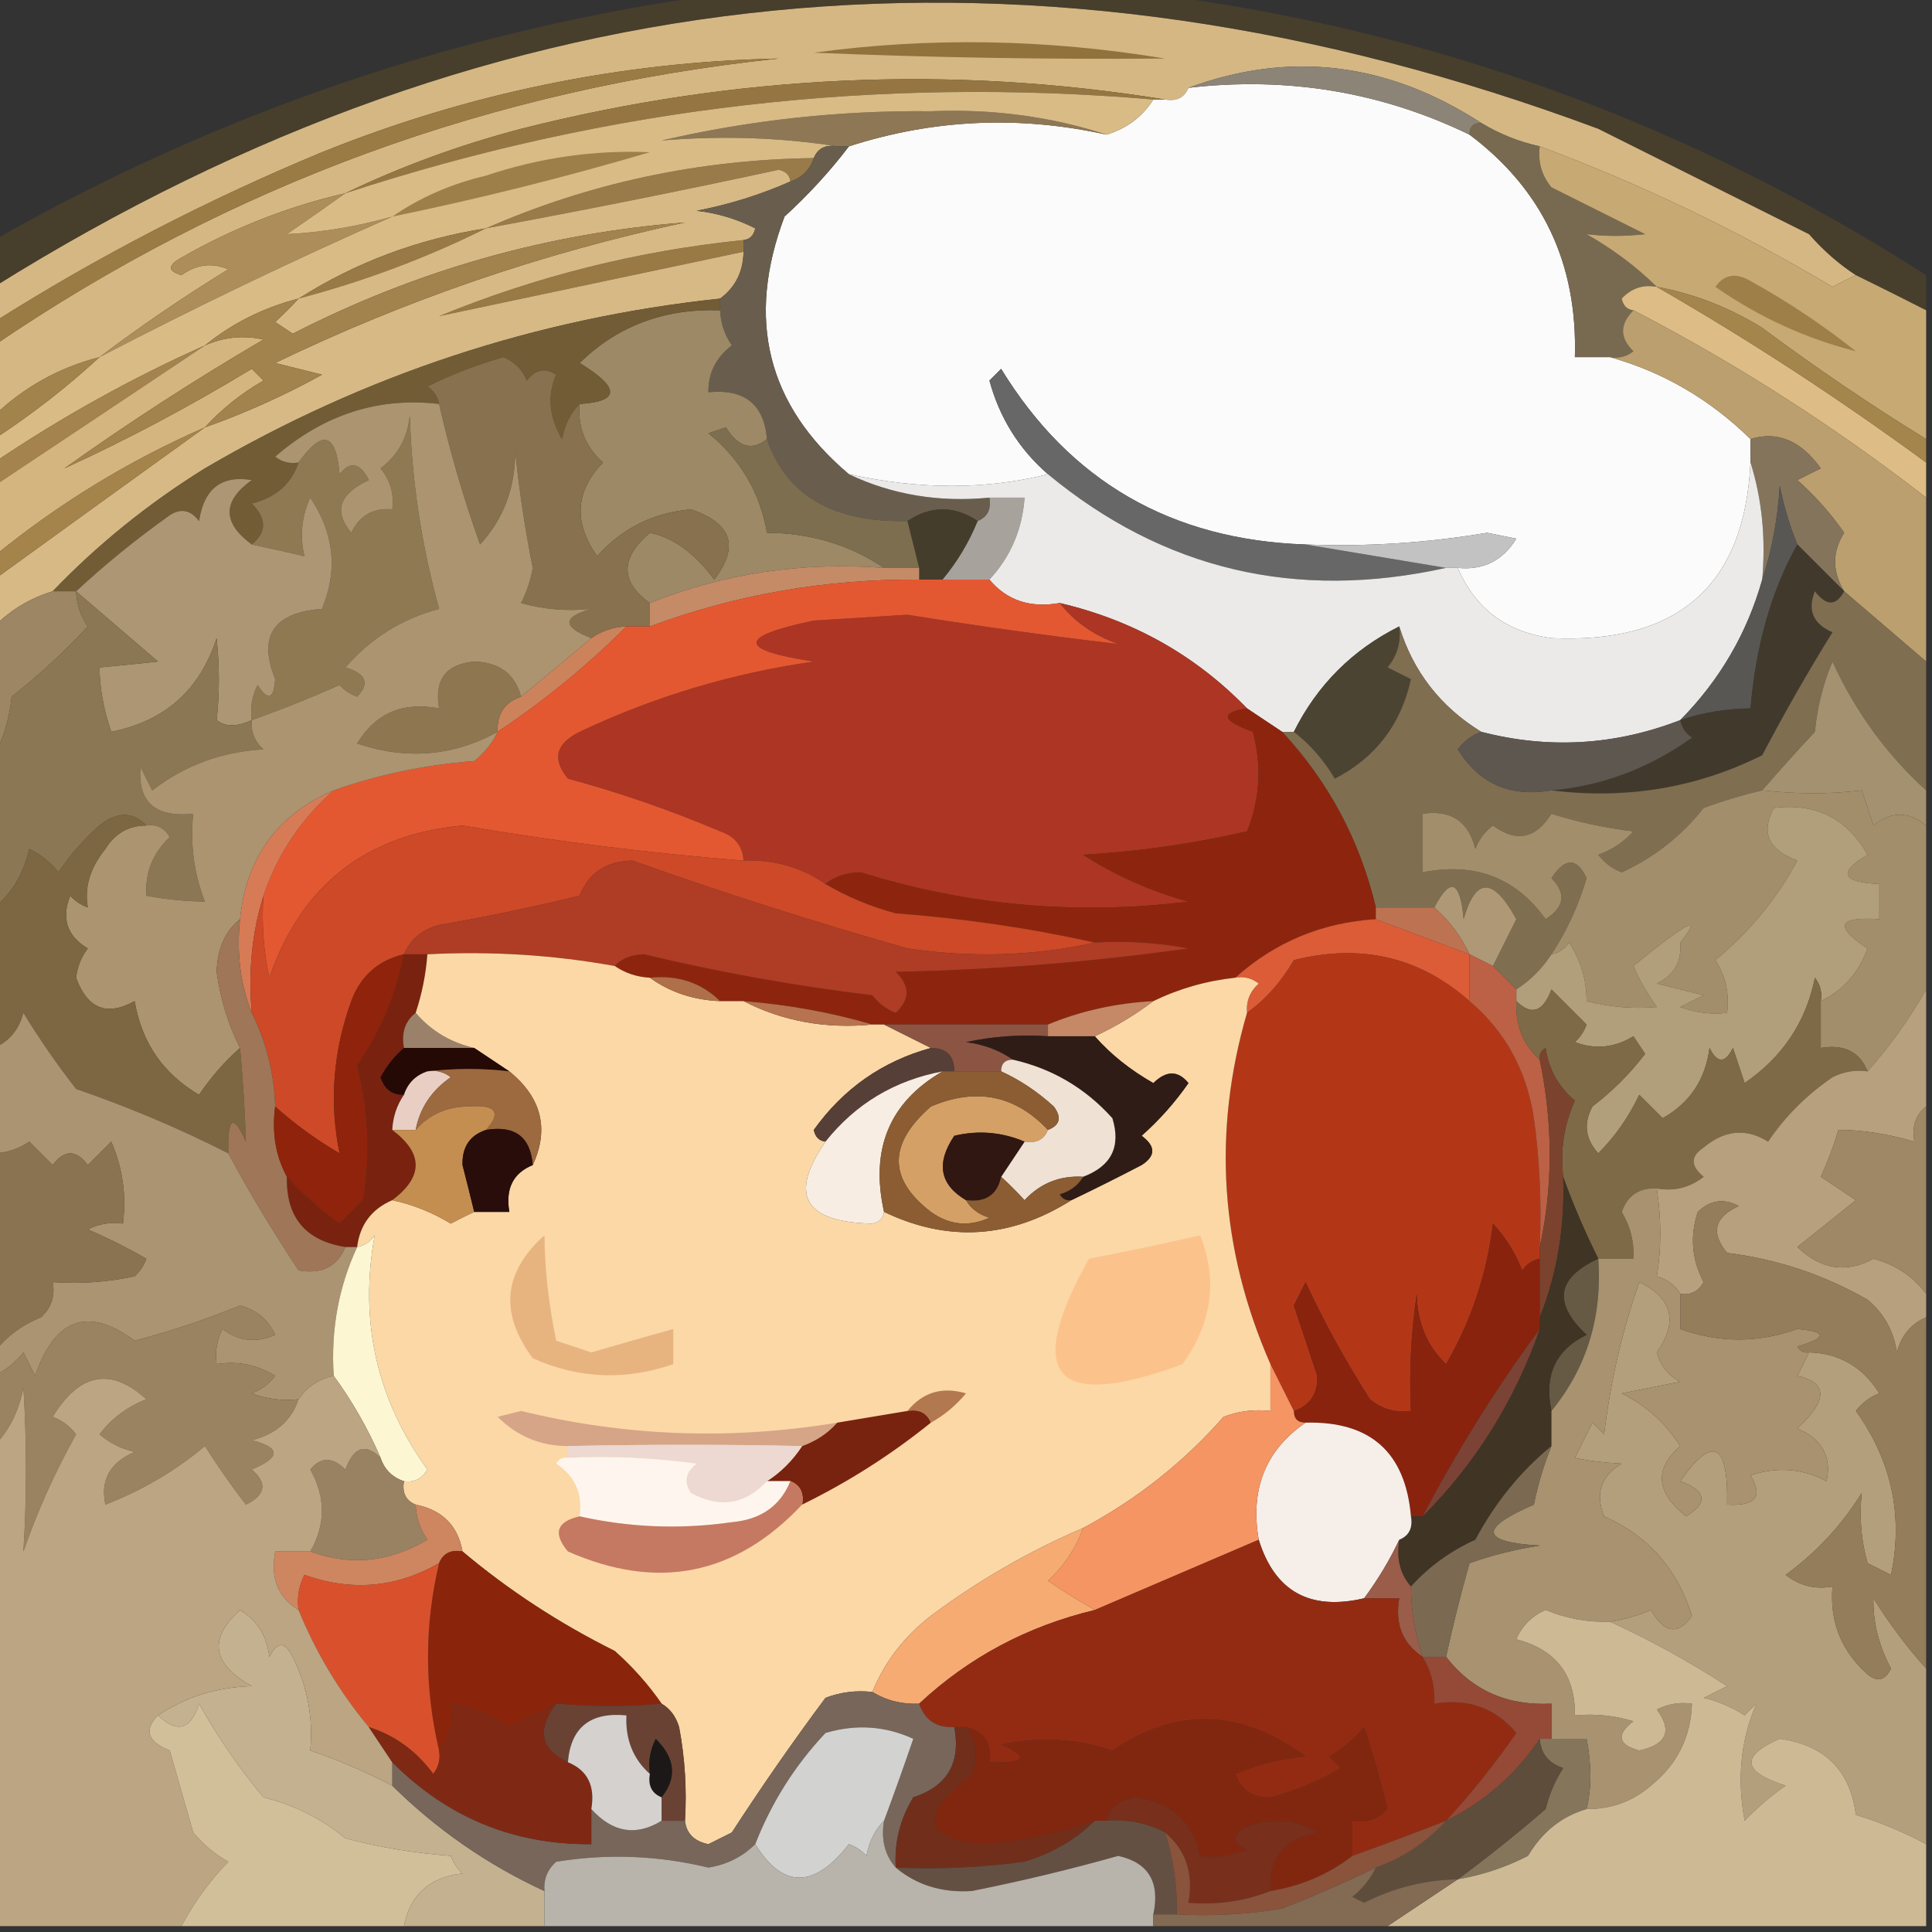 <?xml version="1.0" encoding="UTF-8"?>
<!DOCTYPE svg PUBLIC "-//W3C//DTD SVG 1.1//EN" "http://www.w3.org/Graphics/SVG/1.1/DTD/svg11.dtd">
<svg xmlns="http://www.w3.org/2000/svg" version="1.1" width="165px" height="165px" style="shape-rendering:geometricPrecision; text-rendering:geometricPrecision; image-rendering:optimizeQuality; fill-rule:evenodd; clip-rule:evenodd" xmlns:xlink="http://www.w3.org/1999/xlink">
<rect width="100%" height="100%" fill="#333333" stroke="none"/>
<g><path style="opacity:1" fill="#d5b783" d="M 158.5,23.5 C 157.85,23.804 157.183,24.137 156.5,24.5C 148.486,19.724 140.153,15.724 131.5,12.5C 129.716,12.107 128.05,11.441 126.5,10.5C 118.481,5.307 110.148,4.307 101.5,7.5C 101.158,8.338 100.492,8.672 99.5,8.5C 81.16,5.529 62.826,6.362 44.5,11C 39.216,12.392 34.216,14.225 29.5,16.5C 24.559,17.647 19.892,19.48 15.5,22C 14.304,22.654 14.304,23.154 15.5,23.5C 16.768,22.572 18.101,22.405 19.5,23C 15.655,25.363 11.989,27.863 8.5,30.5C 5.043,31.394 2.043,33.06 -0.5,35.5C -0.5,33.5 -0.5,31.5 -0.5,29.5C 19.69,15.75 42.023,7.583 66.5,5C 53.055,5.276 40.055,7.943 27.5,13C 17.673,17.078 8.34,21.912 -0.5,27.5C -0.5,26.5 -0.5,25.5 -0.5,24.5C 42.616,-2.461 88.282,-6.961 136.5,11C 142.469,13.984 148.469,16.984 154.5,20C 155.731,21.405 157.064,22.571 158.5,23.5 Z"/></g>
<g><path style="opacity:0.506" fill="#5b4927" d="M 61.5,-0.5 C 73.833,-0.5 86.167,-0.5 98.5,-0.5C 122.283,2.539 144.283,10.539 164.5,23.5C 164.5,24.5 164.5,25.5 164.5,26.5C 162.483,25.471 160.483,24.471 158.5,23.5C 157.064,22.571 155.731,21.405 154.5,20C 148.469,16.984 142.469,13.984 136.5,11C 88.282,-6.961 42.616,-2.461 -0.5,24.5C -0.5,23.167 -0.5,21.833 -0.5,20.5C 18.876,9.486 39.543,2.486 61.5,-0.5 Z"/></g>
<g><path style="opacity:1" fill="#92723c" d="M 69.5,4.5 C 79.371,3.157 89.371,3.324 99.5,5C 89.506,5.084 79.506,4.918 69.5,4.5 Z"/></g>
<g><path style="opacity:1" fill="#fbfbfb" d="M 101.5,7.5 C 109.976,6.521 117.976,7.854 125.5,11.5C 131.738,16.178 134.738,22.512 134.5,30.5C 135.5,30.5 136.5,30.5 137.5,30.5C 142.045,31.777 146.045,34.11 149.5,37.5C 149.5,38.167 149.5,38.833 149.5,39.5C 148.994,49.994 143.327,54.994 132.5,54.5C 128.66,53.985 125.993,51.985 124.5,48.5C 126.681,48.716 128.347,47.883 129.5,46C 128.667,45.833 127.833,45.667 127,45.5C 121.871,46.369 116.704,46.702 111.5,46.5C 100.051,46.115 91.384,41.115 85.5,31.5C 85.167,31.833 84.833,32.167 84.5,32.5C 85.371,35.696 87.037,38.363 89.5,40.5C 84.201,41.829 78.534,41.829 72.5,40.5C 65.526,34.613 63.693,27.28 67,18.5C 69.09,16.584 70.923,14.584 72.5,12.5C 79.698,10.18 87.032,9.846 94.5,11.5C 96.23,10.974 97.564,9.974 98.5,8.5C 98.833,8.5 99.167,8.5 99.5,8.5C 100.492,8.672 101.158,8.338 101.5,7.5 Z"/></g>
<g><path style="opacity:1" fill="#8c8477" d="M 126.5,10.5 C 125.833,10.5 125.5,10.833 125.5,11.5C 117.976,7.854 109.976,6.521 101.5,7.5C 110.148,4.307 118.481,5.307 126.5,10.5 Z"/></g>
<g><path style="opacity:1" fill="#8e7755" d="M 94.5,11.5 C 87.032,9.846 79.698,10.18 72.5,12.5C 72.167,12.5 71.833,12.5 71.5,12.5C 66.661,11.74 61.661,11.573 56.5,12C 64.051,10.254 71.717,9.42 79.5,9.5C 84.767,9.287 89.767,9.954 94.5,11.5 Z"/></g>
<g><path style="opacity:1" fill="#957642" d="M 99.5,8.5 C 99.167,8.5 98.833,8.5 98.5,8.5C 74.947,6.487 51.947,9.154 29.5,16.5C 34.216,14.225 39.216,12.392 44.5,11C 62.826,6.362 81.16,5.529 99.5,8.5 Z"/></g>
<g><path style="opacity:1" fill="#786a51" d="M 125.5,11.5 C 125.5,10.833 125.833,10.5 126.5,10.5C 128.05,11.441 129.716,12.107 131.5,12.5C 131.33,13.822 131.663,14.989 132.5,16C 135.167,17.333 137.833,18.667 140.5,20C 138.793,20.195 137.126,20.195 135.5,20C 137.747,21.277 139.747,22.777 141.5,24.5C 140.325,24.281 139.325,24.614 138.5,25.5C 138.624,26.107 138.957,26.44 139.5,26.5C 138.316,27.688 138.316,28.855 139.5,30C 138.906,30.464 138.239,30.631 137.5,30.5C 136.5,30.5 135.5,30.5 134.5,30.5C 134.738,22.512 131.738,16.178 125.5,11.5 Z"/></g>
<g><path style="opacity:1" fill="#9b7b44" d="M -0.5,29.5 C -0.5,28.833 -0.5,28.167 -0.5,27.5C 8.34,21.912 17.673,17.078 27.5,13C 40.055,7.943 53.055,5.276 66.5,5C 42.023,7.583 19.69,15.75 -0.5,29.5 Z"/></g>
<g><path style="opacity:1" fill="#997a49" d="M 69.5,13.5 C 69.167,14.5 68.5,15.167 67.5,15.5C 67.44,14.957 67.107,14.624 66.5,14.5C 58.186,16.296 49.853,17.963 41.5,19.5C 50.317,15.633 59.651,13.633 69.5,13.5 Z"/></g>
<g><path style="opacity:1" fill="#c7a974" d="M 131.5,12.5 C 140.153,15.724 148.486,19.724 156.5,24.5C 157.183,24.137 157.85,23.804 158.5,23.5C 160.483,24.471 162.483,25.471 164.5,26.5C 164.5,30.167 164.5,33.833 164.5,37.5C 159.714,34.555 155.048,31.388 150.5,28C 147.691,26.259 144.691,25.092 141.5,24.5C 139.747,22.777 137.747,21.277 135.5,20C 137.126,20.195 138.793,20.195 140.5,20C 137.833,18.667 135.167,17.333 132.5,16C 131.663,14.989 131.33,13.822 131.5,12.5 Z"/></g>
<g><path style="opacity:1" fill="#ad8d59" d="M 29.5,16.5 C 27.9,17.644 26.233,18.811 24.5,20C 27.502,19.842 30.502,19.342 33.5,18.5C 25.083,22.207 16.75,26.207 8.5,30.5C 11.989,27.863 15.655,25.363 19.5,23C 18.101,22.405 16.768,22.572 15.5,23.5C 14.304,23.154 14.304,22.654 15.5,22C 19.892,19.48 24.559,17.647 29.5,16.5 Z"/></g>
<g><path style="opacity:1" fill="#d9bb86" d="M 98.5,8.5 C 97.564,9.974 96.23,10.974 94.5,11.5C 89.767,9.954 84.767,9.287 79.5,9.5C 71.717,9.42 64.051,10.254 56.5,12C 61.661,11.573 66.661,11.74 71.5,12.5C 70.508,12.328 69.842,12.662 69.5,13.5C 59.651,13.633 50.317,15.633 41.5,19.5C 35.687,20.415 30.353,22.415 25.5,25.5C 22.503,26.27 19.837,27.604 17.5,29.5C 11.237,32.3 5.237,35.633 -0.5,39.5C -0.5,38.833 -0.5,38.167 -0.5,37.5C 2.72,35.397 5.72,33.064 8.5,30.5C 16.75,26.207 25.083,22.207 33.5,18.5C 30.502,19.342 27.502,19.842 24.5,20C 26.233,18.811 27.9,17.644 29.5,16.5C 51.947,9.154 74.947,6.487 98.5,8.5 Z"/></g>
<g><path style="opacity:1" fill="#9d7f49" d="M 33.5,18.5 C 35.858,16.871 38.524,15.705 41.5,15C 46.083,13.465 50.75,12.798 55.5,13C 48.232,15.146 40.899,16.979 33.5,18.5 Z"/></g>
<g><path style="opacity:1" fill="#997945" d="M 41.5,19.5 C 36.453,22.014 31.119,24.014 25.5,25.5C 30.353,22.415 35.687,20.415 41.5,19.5 Z"/></g>
<g><path style="opacity:1" fill="#997944" d="M 63.5,20.5 C 63.5,20.833 63.5,21.167 63.5,21.5C 54.767,23.352 46.101,25.186 37.5,27C 45.857,23.578 54.523,21.411 63.5,20.5 Z"/></g>
<g><path style="opacity:1" fill="#d7b985" d="M 67.5,15.5 C 64.958,16.624 62.292,17.458 59.5,18C 61.256,18.202 62.922,18.702 64.5,19.5C 64.376,20.107 64.043,20.44 63.5,20.5C 54.523,21.411 45.857,23.578 37.5,27C 46.101,25.186 54.767,23.352 63.5,21.5C 63.473,23.199 62.806,24.533 61.5,25.5C 45.822,27.168 31.155,32.001 17.5,40C 12.689,42.985 8.355,46.485 4.5,50.5C 2.589,51.075 0.922,52.075 -0.5,53.5C -0.5,52.167 -0.5,50.833 -0.5,49.5C 5.523,45.135 11.524,40.801 17.5,36.5C 20.93,35.286 24.264,33.786 27.5,32C 26.167,31.667 24.833,31.333 23.5,31C 34.649,25.617 46.315,21.617 58.5,19C 46.757,19.911 35.591,23.078 25,28.5C 24.5,28.167 24,27.833 23.5,27.5C 24.243,26.818 24.909,26.151 25.5,25.5C 31.119,24.014 36.453,22.014 41.5,19.5C 49.853,17.963 58.186,16.296 66.5,14.5C 67.107,14.624 67.44,14.957 67.5,15.5 Z"/></g>
<g><path style="opacity:1" fill="#9f7f48" d="M 146.5,24.5 C 147.251,23.427 148.251,23.26 149.5,24C 152.672,25.752 155.672,27.752 158.5,30C 154.222,28.918 150.222,27.085 146.5,24.5 Z"/></g>
<g><path style="opacity:1" fill="#695e4e" d="M 71.5,12.5 C 71.833,12.5 72.167,12.5 72.5,12.5C 70.923,14.584 69.09,16.584 67,18.5C 63.693,27.28 65.526,34.613 72.5,40.5C 76.183,42.25 80.183,42.917 84.5,42.5C 84.672,43.492 84.338,44.158 83.5,44.5C 81.5,43.167 79.5,43.167 77.5,44.5C 71.161,44.645 67.161,42.312 65.5,37.5C 65.254,34.53 63.588,33.197 60.5,33.5C 60.48,31.857 61.147,30.524 62.5,29.5C 61.873,28.583 61.539,27.583 61.5,26.5C 61.5,26.167 61.5,25.833 61.5,25.5C 62.806,24.533 63.473,23.199 63.5,21.5C 63.5,21.167 63.5,20.833 63.5,20.5C 64.043,20.44 64.376,20.107 64.5,19.5C 62.922,18.702 61.256,18.202 59.5,18C 62.292,17.458 64.958,16.624 67.5,15.5C 68.5,15.167 69.167,14.5 69.5,13.5C 69.842,12.662 70.508,12.328 71.5,12.5 Z"/></g>
<g><path style="opacity:1" fill="#a4834f" d="M 17.5,29.5 C 11.537,33.487 5.537,37.487 -0.5,41.5C -0.5,40.833 -0.5,40.167 -0.5,39.5C 5.237,35.633 11.237,32.3 17.5,29.5 Z"/></g>
<g><path style="opacity:1" fill="#a2834c" d="M 8.5,30.5 C 5.72,33.064 2.72,35.397 -0.5,37.5C -0.5,36.833 -0.5,36.167 -0.5,35.5C 2.043,33.06 5.043,31.394 8.5,30.5 Z"/></g>
<g><path style="opacity:1" fill="#ddbc85" d="M 141.5,24.5 C 149.393,29.042 157.06,34.042 164.5,39.5C 164.5,40.5 164.5,41.5 164.5,42.5C 156.642,36.406 148.309,31.072 139.5,26.5C 138.957,26.44 138.624,26.107 138.5,25.5C 139.325,24.614 140.325,24.281 141.5,24.5 Z"/></g>
<g><path style="opacity:1" fill="#a4854c" d="M 141.5,24.5 C 144.691,25.092 147.691,26.259 150.5,28C 155.048,31.388 159.714,34.555 164.5,37.5C 164.5,38.167 164.5,38.833 164.5,39.5C 157.06,34.042 149.393,29.042 141.5,24.5 Z"/></g>
<g><path style="opacity:1" fill="#d5b57f" d="M 17.5,36.5 C 10.99,39.346 4.99,43.013 -0.5,47.5C -0.5,45.5 -0.5,43.5 -0.5,41.5C 5.537,37.487 11.537,33.487 17.5,29.5C 19.137,28.782 20.803,28.616 22.5,29C 16.663,32.417 10.996,36.084 5.5,40C 10.846,37.559 16.179,34.725 21.5,31.5C 21.833,31.833 22.167,32.167 22.5,32.5C 20.581,33.612 18.914,34.946 17.5,36.5 Z"/></g>
<g><path style="opacity:1" fill="#a2824d" d="M 17.5,36.5 C 18.914,34.946 20.581,33.612 22.5,32.5C 22.167,32.167 21.833,31.833 21.5,31.5C 16.179,34.725 10.846,37.559 5.5,40C 10.996,36.084 16.663,32.417 22.5,29C 20.803,28.616 19.137,28.782 17.5,29.5C 19.837,27.604 22.503,26.27 25.5,25.5C 24.909,26.151 24.243,26.818 23.5,27.5C 24,27.833 24.5,28.167 25,28.5C 35.591,23.078 46.757,19.911 58.5,19C 46.315,21.617 34.649,25.617 23.5,31C 24.833,31.333 26.167,31.667 27.5,32C 24.264,33.786 20.93,35.286 17.5,36.5 Z"/></g>
<g><path style="opacity:1" fill="#9d8966" d="M 61.5,26.5 C 61.539,27.583 61.873,28.583 62.5,29.5C 61.147,30.524 60.48,31.857 60.5,33.5C 63.588,33.197 65.254,34.53 65.5,37.5C 64.213,38.529 63.046,38.195 62,36.5C 61.5,36.667 61,36.833 60.5,37C 63.238,39.23 64.905,42.064 65.5,45.5C 69.221,45.521 72.555,46.521 75.5,48.5C 68.484,47.966 61.817,48.966 55.5,51.5C 52.962,49.678 52.962,47.678 55.5,45.5C 57.503,45.911 59.336,47.245 61,49.5C 63.168,46.668 62.501,44.668 59,43.5C 55.77,43.799 53.103,45.132 51,47.5C 48.962,44.621 49.129,41.954 51.5,39.5C 49.995,38.158 49.328,36.492 49.5,34.5C 52.97,34.289 52.97,33.123 49.5,31C 52.744,27.832 56.744,26.332 61.5,26.5 Z"/></g>
<g><path style="opacity:1" fill="#715c36" d="M 61.5,25.5 C 61.5,25.833 61.5,26.167 61.5,26.5C 56.744,26.332 52.744,27.832 49.5,31C 52.97,33.123 52.97,34.289 49.5,34.5C 48.732,35.263 48.232,36.263 48,37.5C 46.89,35.603 46.724,33.77 47.5,32C 46.551,31.383 45.718,31.549 45,32.5C 44.612,31.572 43.945,30.905 43,30.5C 40.755,31.137 38.588,31.97 36.5,33C 37.056,33.383 37.389,33.883 37.5,34.5C 32.329,33.893 27.662,35.393 23.5,39C 24.094,39.464 24.761,39.631 25.5,39.5C 24.878,41.335 23.544,42.502 21.5,43C 22.791,44.292 22.791,45.458 21.5,46.5C 18.982,44.643 18.982,42.81 21.5,41C 18.921,40.568 17.421,41.735 17,44.5C 16.282,43.549 15.449,43.383 14.5,44C 11.645,46.031 8.978,48.197 6.5,50.5C 5.833,50.5 5.167,50.5 4.5,50.5C 8.355,46.485 12.689,42.985 17.5,40C 31.155,32.001 45.822,27.168 61.5,25.5 Z"/></g>
<g><path style="opacity:1" fill="#bb9f6e" d="M 139.5,26.5 C 148.309,31.072 156.642,36.406 164.5,42.5C 164.5,47.167 164.5,51.833 164.5,56.5C 162.167,54.5 159.833,52.5 157.5,50.5C 156.465,48.795 156.465,47.128 157.5,45.5C 156.352,43.851 155.019,42.351 153.5,41C 154.167,40.667 154.833,40.333 155.5,40C 153.794,37.621 151.794,36.788 149.5,37.5C 146.045,34.11 142.045,31.777 137.5,30.5C 138.239,30.631 138.906,30.464 139.5,30C 138.316,28.855 138.316,27.688 139.5,26.5 Z"/></g>
<g><path style="opacity:1" fill="#84745b" d="M 157.5,50.5 C 156.167,49.167 154.833,47.833 153.5,46.5C 152.852,44.914 152.352,43.248 152,41.5C 151.817,44.365 151.317,47.031 150.5,49.5C 150.813,45.958 150.479,42.625 149.5,39.5C 149.5,38.833 149.5,38.167 149.5,37.5C 151.794,36.788 153.794,37.621 155.5,40C 154.833,40.333 154.167,40.667 153.5,41C 155.019,42.351 156.352,43.851 157.5,45.5C 156.465,47.128 156.465,48.795 157.5,50.5 Z"/></g>
<g><path style="opacity:1" fill="#87714e" d="M 49.5,34.5 C 49.328,36.492 49.995,38.158 51.5,39.5C 49.129,41.954 48.962,44.621 51,47.5C 53.103,45.132 55.77,43.799 59,43.5C 62.501,44.668 63.168,46.668 61,49.5C 59.336,47.245 57.503,45.911 55.5,45.5C 52.962,47.678 52.962,49.678 55.5,51.5C 55.5,52.167 55.5,52.833 55.5,53.5C 54.833,53.5 54.167,53.5 53.5,53.5C 52.391,53.557 51.391,53.89 50.5,54.5C 48.014,53.538 48.014,52.705 50.5,52C 48.413,52.218 46.413,52.051 44.5,51.5C 44.987,50.554 45.32,49.554 45.5,48.5C 44.837,45.194 44.337,41.861 44,38.5C 44.012,41.651 43.012,44.318 41,46.5C 39.597,42.586 38.43,38.586 37.5,34.5C 37.389,33.883 37.056,33.383 36.5,33C 38.588,31.97 40.755,31.137 43,30.5C 43.945,30.905 44.612,31.572 45,32.5C 45.718,31.549 46.551,31.383 47.5,32C 46.724,33.77 46.89,35.603 48,37.5C 48.232,36.263 48.732,35.263 49.5,34.5 Z"/></g>
<g><path style="opacity:1" fill="#443d2b" d="M 83.5,44.5 C 82.751,46.333 81.751,47.999 80.5,49.5C 79.833,49.5 79.167,49.5 78.5,49.5C 78.5,49.167 78.5,48.833 78.5,48.5C 78.167,47.167 77.833,45.833 77.5,44.5C 79.5,43.167 81.5,43.167 83.5,44.5 Z"/></g>
<g><path style="opacity:1" fill="#a8a29d" d="M 84.5,42.5 C 85.5,42.5 86.5,42.5 87.5,42.5C 87.312,45.206 86.312,47.539 84.5,49.5C 83.167,49.5 81.833,49.5 80.5,49.5C 81.751,47.999 82.751,46.333 83.5,44.5C 84.338,44.158 84.672,43.492 84.5,42.5 Z"/></g>
<g><path style="opacity:1" fill="#7d6e4f" d="M 65.5,37.5 C 67.161,42.312 71.161,44.645 77.5,44.5C 77.833,45.833 78.167,47.167 78.5,48.5C 77.5,48.5 76.5,48.5 75.5,48.5C 72.555,46.521 69.221,45.521 65.5,45.5C 64.905,42.064 63.238,39.23 60.5,37C 61,36.833 61.5,36.667 62,36.5C 63.046,38.195 64.213,38.529 65.5,37.5 Z"/></g>
<g><path style="opacity:1" fill="#a5844b" d="M 17.5,36.5 C 11.524,40.801 5.523,45.135 -0.5,49.5C -0.5,48.833 -0.5,48.167 -0.5,47.5C 4.99,43.013 10.99,39.346 17.5,36.5 Z"/></g>
<g><path style="opacity:1" fill="#8e7953" d="M 21.5,61.5 C 21.351,60.448 21.517,59.448 22,58.5C 22.889,59.888 23.389,59.721 23.5,58C 22.021,54.312 23.354,52.312 27.5,52C 28.869,48.7 28.536,45.533 26.5,42.5C 25.758,44.108 25.591,45.775 26,47.5C 24.397,47.129 22.897,46.795 21.5,46.5C 22.791,45.458 22.791,44.292 21.5,43C 23.544,42.502 24.878,41.335 25.5,39.5C 27.542,36.635 28.709,36.968 29,40.5C 29.914,39.346 30.747,39.513 31.5,41C 28.962,42.171 28.462,43.671 30,45.5C 30.71,44.027 31.876,43.36 33.5,43.5C 33.67,42.178 33.337,41.011 32.5,40C 33.968,38.903 34.801,37.403 35,35.5C 35.166,41.065 35.999,46.565 37.5,52C 34.322,52.844 31.655,54.511 29.5,57C 31.27,57.535 31.604,58.369 30.5,59.5C 29.914,59.291 29.414,58.957 29,58.5C 26.528,59.601 24.028,60.601 21.5,61.5 Z"/></g>
<g><path style="opacity:1" fill="#676767" d="M 111.5,46.5 C 115.5,47.167 119.5,47.833 123.5,48.5C 110.697,51.329 99.363,48.662 89.5,40.5C 87.037,38.363 85.371,35.696 84.5,32.5C 84.833,32.167 85.167,31.833 85.5,31.5C 91.384,41.115 100.051,46.115 111.5,46.5 Z"/></g>
<g><path style="opacity:1" fill="#c48b66" d="M 75.5,48.5 C 76.5,48.5 77.5,48.5 78.5,48.5C 78.5,48.833 78.5,49.167 78.5,49.5C 70.525,49.44 62.858,50.773 55.5,53.5C 55.5,52.833 55.5,52.167 55.5,51.5C 61.817,48.966 68.484,47.966 75.5,48.5 Z"/></g>
<g><path style="opacity:1" fill="#ebeae8" d="M 149.5,39.5 C 150.479,42.625 150.813,45.958 150.5,49.5C 149.208,54.081 146.875,58.081 143.5,61.5C 137.932,63.659 132.266,63.992 126.5,62.5C 123.023,60.36 120.689,57.36 119.5,53.5C 115.5,55.5 112.5,58.5 110.5,62.5C 110.167,62.5 109.833,62.5 109.5,62.5C 108.5,61.833 107.5,61.167 106.5,60.5C 102.104,55.965 96.77,52.965 90.5,51.5C 87.99,51.947 85.99,51.28 84.5,49.5C 86.312,47.539 87.312,45.206 87.5,42.5C 86.5,42.5 85.5,42.5 84.5,42.5C 80.183,42.917 76.183,42.25 72.5,40.5C 78.534,41.829 84.201,41.829 89.5,40.5C 99.363,48.662 110.697,51.329 123.5,48.5C 123.833,48.5 124.167,48.5 124.5,48.5C 125.993,51.985 128.66,53.985 132.5,54.5C 143.327,54.994 148.994,49.994 149.5,39.5 Z"/></g>
<g><path style="opacity:1" fill="#c2c2c2" d="M 124.5,48.5 C 124.167,48.5 123.833,48.5 123.5,48.5C 119.5,47.833 115.5,47.167 111.5,46.5C 116.704,46.702 121.871,46.369 127,45.5C 127.833,45.667 128.667,45.833 129.5,46C 128.347,47.883 126.681,48.716 124.5,48.5 Z"/></g>
<g><path style="opacity:1" fill="#ac9674" d="M 21.5,46.5 C 22.897,46.795 24.397,47.129 26,47.5C 25.591,45.775 25.758,44.108 26.5,42.5C 28.536,45.533 28.869,48.7 27.5,52C 23.354,52.312 22.021,54.312 23.5,58C 23.389,59.721 22.889,59.888 22,58.5C 21.517,59.448 21.351,60.448 21.5,61.5C 20.233,62.087 19.233,62.087 18.5,61.5C 18.754,59.246 18.754,56.913 18.5,54.5C 17.073,58.926 14.073,61.593 9.5,62.5C 8.842,60.563 8.509,58.73 8.5,57C 10.424,56.821 12.091,56.654 13.5,56.5C 11.147,54.477 8.814,52.477 6.5,50.5C 8.978,48.197 11.645,46.031 14.5,44C 15.449,43.383 16.282,43.549 17,44.5C 17.421,41.735 18.921,40.568 21.5,41C 18.982,42.81 18.982,44.643 21.5,46.5 Z"/></g>
<g><path style="opacity:1" fill="#cc835b" d="M 53.5,53.5 C 50.149,56.848 46.482,59.848 42.5,62.5C 42.427,60.973 43.094,59.973 44.5,59.5C 46.54,57.823 48.54,56.156 50.5,54.5C 51.391,53.89 52.391,53.557 53.5,53.5 Z"/></g>
<g><path style="opacity:1" fill="#585754" d="M 153.5,46.5 C 151.293,50.431 149.959,55.098 149.5,60.5C 147.435,60.517 145.435,60.85 143.5,61.5C 146.875,58.081 149.208,54.081 150.5,49.5C 151.317,47.031 151.817,44.365 152,41.5C 152.352,43.248 152.852,44.914 153.5,46.5 Z"/></g>
<g><path style="opacity:1" fill="#9c8663" d="M 4.5,50.5 C 5.167,50.5 5.833,50.5 6.5,50.5C 6.539,51.583 6.873,52.583 7.5,53.5C 5.51,55.656 3.343,57.656 1,59.5C 0.802,61.382 0.302,63.048 -0.5,64.5C -0.5,60.833 -0.5,57.167 -0.5,53.5C 0.922,52.075 2.589,51.075 4.5,50.5 Z"/></g>
<g><path style="opacity:1" fill="#4c4433" d="M 119.5,53.5 C 119.67,54.822 119.337,55.989 118.5,57C 119.167,57.333 119.833,57.667 120.5,58C 119.654,61.866 117.487,64.7 114,66.5C 113.051,64.907 111.885,63.574 110.5,62.5C 112.5,58.5 115.5,55.5 119.5,53.5 Z"/></g>
<g><path style="opacity:1" fill="#413a2c" d="M 153.5,46.5 C 154.833,47.833 156.167,49.167 157.5,50.5C 156.811,51.774 155.977,51.774 155,50.5C 154.342,52.108 154.842,53.275 156.5,54C 154.41,57.363 152.41,60.863 150.5,64.5C 144.911,67.29 138.911,68.29 132.5,67.5C 136.813,67.125 140.813,65.625 144.5,63C 143.944,62.617 143.611,62.117 143.5,61.5C 145.435,60.85 147.435,60.517 149.5,60.5C 149.959,55.098 151.293,50.431 153.5,46.5 Z"/></g>
<g><path style="opacity:1" fill="#8d7650" d="M 44.5,59.5 C 43.094,59.973 42.427,60.973 42.5,62.5C 38.719,64.585 34.719,64.918 30.5,63.5C 32.071,60.907 34.404,59.907 37.5,60.5C 37.085,58.052 38.085,56.719 40.5,56.5C 42.653,56.561 43.986,57.561 44.5,59.5 Z"/></g>
<g><path style="opacity:1" fill="#ad3523" d="M 90.5,51.5 C 96.77,52.965 102.104,55.965 106.5,60.5C 104.169,60.859 104.335,61.526 107,62.5C 107.777,65.429 107.61,68.263 106.5,71C 101.896,72.061 97.229,72.727 92.5,73C 95.274,74.781 98.274,76.115 101.5,77C 91.947,78.174 82.614,77.341 73.5,74.5C 72.274,74.519 71.274,74.853 70.5,75.5C 68.412,74.061 66.079,73.394 63.5,73.5C 63.423,72.25 62.756,71.417 61.5,71C 57.312,69.215 52.979,67.715 48.5,66.5C 47.125,64.837 47.458,63.503 49.5,62.5C 55.861,59.491 62.528,57.491 69.5,56.5C 62.972,55.517 62.972,54.35 69.5,53C 72.167,52.833 74.833,52.667 77.5,52.5C 83.541,53.469 89.541,54.303 95.5,55C 93.404,54.264 91.737,53.097 90.5,51.5 Z"/></g>
<g><path style="opacity:1" fill="#e45831" d="M 78.5,49.5 C 79.167,49.5 79.833,49.5 80.5,49.5C 81.833,49.5 83.167,49.5 84.5,49.5C 85.99,51.28 87.99,51.947 90.5,51.5C 91.737,53.097 93.404,54.264 95.5,55C 89.541,54.303 83.541,53.469 77.5,52.5C 74.833,52.667 72.167,52.833 69.5,53C 62.972,54.35 62.972,55.517 69.5,56.5C 62.528,57.491 55.861,59.491 49.5,62.5C 47.458,63.503 47.125,64.837 48.5,66.5C 52.979,67.715 57.312,69.215 61.5,71C 62.756,71.417 63.423,72.25 63.5,73.5C 55.444,72.859 47.444,71.859 39.5,70.5C 31.215,71.284 25.715,75.617 23,83.5C 22.503,81.19 22.337,78.857 22.5,76.5C 23.685,72.977 25.685,69.977 28.5,67.5C 32.343,66.147 36.343,65.313 40.5,65C 41.38,64.292 42.047,63.458 42.5,62.5C 46.482,59.848 50.149,56.848 53.5,53.5C 54.167,53.5 54.833,53.5 55.5,53.5C 62.858,50.773 70.525,49.44 78.5,49.5 Z"/></g>
<g><path style="opacity:1" fill="#806e51" d="M 157.5,50.5 C 159.833,52.5 162.167,54.5 164.5,56.5C 164.5,60.167 164.5,63.833 164.5,67.5C 161.121,64.433 158.454,60.766 156.5,56.5C 155.692,58.423 155.192,60.423 155,62.5C 153.408,64.202 151.908,65.868 150.5,67.5C 148.821,67.892 147.154,68.392 145.5,69C 143.597,71.405 141.264,73.239 138.5,74.5C 137.692,74.192 137.025,73.692 136.5,73C 137.672,72.581 138.672,71.915 139.5,71C 137.109,70.713 134.776,70.213 132.5,69.5C 131.148,71.636 129.482,71.97 127.5,70.5C 126.808,71.025 126.308,71.692 126,72.5C 125.411,70.137 123.911,69.137 121.5,69.5C 121.5,71.167 121.5,72.833 121.5,74.5C 125.954,73.617 129.454,74.95 132,78.5C 133.617,77.464 133.784,76.297 132.5,75C 133.667,73.216 134.667,73.216 135.5,75C 134.8,77.368 133.8,79.534 132.5,81.5C 131.694,82.728 130.694,83.728 129.5,84.5C 128.833,83.833 128.167,83.167 127.5,82.5C 128.153,81.193 128.82,79.86 129.5,78.5C 127.525,74.899 126.025,74.899 125,78.5C 124.701,75.202 123.867,74.868 122.5,77.5C 120.833,77.5 119.167,77.5 117.5,77.5C 116.139,71.776 113.472,66.776 109.5,62.5C 109.833,62.5 110.167,62.5 110.5,62.5C 111.885,63.574 113.051,64.907 114,66.5C 117.487,64.7 119.654,61.866 120.5,58C 119.833,57.667 119.167,57.333 118.5,57C 119.337,55.989 119.67,54.822 119.5,53.5C 120.689,57.36 123.023,60.36 126.5,62.5C 125.711,62.783 125.044,63.283 124.5,64C 126.328,66.942 128.995,68.109 132.5,67.5C 138.911,68.29 144.911,67.29 150.5,64.5C 152.41,60.863 154.41,57.363 156.5,54C 154.842,53.275 154.342,52.108 155,50.5C 155.977,51.774 156.811,51.774 157.5,50.5 Z"/></g>
<g><path style="opacity:1" fill="#5e5750" d="M 143.5,61.5 C 143.611,62.117 143.944,62.617 144.5,63C 140.813,65.625 136.813,67.125 132.5,67.5C 128.995,68.109 126.328,66.942 124.5,64C 125.044,63.283 125.711,62.783 126.5,62.5C 132.266,63.992 137.932,63.659 143.5,61.5 Z"/></g>
<g><path style="opacity:1" fill="#8b7753" d="M 6.5,50.5 C 8.814,52.477 11.147,54.477 13.5,56.5C 12.091,56.654 10.424,56.821 8.5,57C 8.509,58.73 8.842,60.563 9.5,62.5C 14.073,61.593 17.073,58.926 18.5,54.5C 18.754,56.913 18.754,59.246 18.5,61.5C 19.233,62.087 20.233,62.087 21.5,61.5C 21.414,62.496 21.748,63.329 22.5,64C 18.961,64.187 15.795,65.354 13,67.5C 12.667,66.833 12.333,66.167 12,65.5C 11.743,68.493 13.243,69.826 16.5,69.5C 16.232,72.119 16.565,74.619 17.5,77C 15.893,76.981 14.226,76.815 12.5,76.5C 12.383,74.516 13.05,72.85 14.5,71.5C 14.043,70.703 13.376,70.369 12.5,70.5C 11.328,69.295 9.995,69.295 8.5,70.5C 7.147,71.685 5.98,73.019 5,74.5C 4.311,73.643 3.478,72.977 2.5,72.5C 1.999,74.655 0.999,76.322 -0.5,77.5C -0.5,73.167 -0.5,68.833 -0.5,64.5C 0.302,63.048 0.802,61.382 1,59.5C 3.343,57.656 5.51,55.656 7.5,53.5C 6.873,52.583 6.539,51.583 6.5,50.5 Z"/></g>
<g><path style="opacity:1" fill="#a4916f" d="M 164.5,67.5 C 164.5,68.5 164.5,69.5 164.5,70.5C 162.99,69.272 161.49,69.272 160,70.5C 159.667,69.5 159.333,68.5 159,67.5C 156.315,67.827 153.482,67.827 150.5,67.5C 151.908,65.868 153.408,64.202 155,62.5C 155.192,60.423 155.692,58.423 156.5,56.5C 158.454,60.766 161.121,64.433 164.5,67.5 Z"/></g>
<g><path style="opacity:1" fill="#8d250e" d="M 106.5,60.5 C 107.5,61.167 108.5,61.833 109.5,62.5C 113.472,66.776 116.139,71.776 117.5,77.5C 117.5,77.833 117.5,78.167 117.5,78.5C 112.893,78.788 108.893,80.455 105.5,83.5C 103.035,83.767 100.701,84.434 98.5,85.5C 95.273,85.676 92.273,86.343 89.5,87.5C 84.833,87.5 80.167,87.5 75.5,87.5C 75.167,87.5 74.833,87.5 74.5,87.5C 71.026,86.475 67.36,85.808 63.5,85.5C 62.833,85.5 62.167,85.5 61.5,85.5C 59.898,83.926 57.898,83.259 55.5,83.5C 54.391,83.443 53.391,83.11 52.5,82.5C 53.097,81.861 53.93,81.528 55,81.5C 61.431,83.044 67.93,84.211 74.5,85C 75.025,85.692 75.692,86.192 76.5,86.5C 77.731,85.349 77.731,84.183 76.5,83C 84.884,82.831 93.218,82.165 101.5,81C 98.854,80.503 96.187,80.336 93.5,80.5C 88.034,79.276 82.367,78.443 76.5,78C 74.359,77.427 72.359,76.594 70.5,75.5C 71.274,74.853 72.274,74.519 73.5,74.5C 82.614,77.341 91.947,78.174 101.5,77C 98.274,76.115 95.274,74.781 92.5,73C 97.229,72.727 101.896,72.061 106.5,71C 107.61,68.263 107.777,65.429 107,62.5C 104.335,61.526 104.169,60.859 106.5,60.5 Z"/></g>
<g><path style="opacity:1" fill="#d77b56" d="M 28.5,67.5 C 25.685,69.977 23.685,72.977 22.5,76.5C 21.521,79.625 21.187,82.958 21.5,86.5C 20.527,84.052 20.194,81.385 20.5,78.5C 21.024,73.231 23.691,69.564 28.5,67.5 Z"/></g>
<g><path style="opacity:1" fill="#a28e6b" d="M 150.5,67.5 C 153.482,67.827 156.315,67.827 159,67.5C 159.333,68.5 159.667,69.5 160,70.5C 161.49,69.272 162.99,69.272 164.5,70.5C 164.5,75.167 164.5,79.833 164.5,84.5C 163.079,87.009 161.412,89.343 159.5,91.5C 158.817,89.823 157.483,89.157 155.5,89.5C 155.5,88.167 155.5,86.833 155.5,85.5C 157.389,84.599 158.722,83.099 159.5,81C 156.61,79.108 156.944,78.275 160.5,78.5C 160.5,77.5 160.5,76.5 160.5,75.5C 157.282,75.349 156.949,74.516 159.5,73C 157.738,69.89 155.071,68.557 151.5,69C 150.353,71.085 151.02,72.585 153.5,73.5C 151.711,76.788 149.378,79.622 146.5,82C 147.38,83.356 147.714,84.856 147.5,86.5C 146.127,86.657 144.793,86.49 143.5,86C 144.167,85.667 144.833,85.333 145.5,85C 144.167,84.667 142.833,84.333 141.5,84C 142.973,83.29 143.64,82.124 143.5,80.5C 145.449,78.052 144.116,78.718 139.5,82.5C 140.04,83.748 140.707,84.915 141.5,86C 139.512,86.18 137.512,86.014 135.5,85.5C 135.509,83.692 135.009,82.025 134,80.5C 133.617,81.056 133.117,81.389 132.5,81.5C 133.8,79.534 134.8,77.368 135.5,75C 134.667,73.216 133.667,73.216 132.5,75C 133.784,76.297 133.617,77.464 132,78.5C 129.454,74.95 125.954,73.617 121.5,74.5C 121.5,72.833 121.5,71.167 121.5,69.5C 123.911,69.137 125.411,70.137 126,72.5C 126.308,71.692 126.808,71.025 127.5,70.5C 129.482,71.97 131.148,71.636 132.5,69.5C 134.776,70.213 137.109,70.713 139.5,71C 138.672,71.915 137.672,72.581 136.5,73C 137.025,73.692 137.692,74.192 138.5,74.5C 141.264,73.239 143.597,71.405 145.5,69C 147.154,68.392 148.821,67.892 150.5,67.5 Z"/></g>
<g><path style="opacity:1" fill="#cd4927" d="M 63.5,73.5 C 66.079,73.394 68.412,74.061 70.5,75.5C 72.359,76.594 74.359,77.427 76.5,78C 82.367,78.443 88.034,79.276 93.5,80.5C 88.35,81.651 83.016,81.817 77.5,81C 69.567,78.749 61.734,76.249 54,73.5C 51.78,73.545 50.28,74.545 49.5,76.5C 45.533,77.472 41.533,78.305 37.5,79C 36.058,79.377 35.058,80.21 34.5,81.5C 32.292,82.023 30.792,83.356 30,85.5C 28.443,89.805 28.11,94.138 29,98.5C 27.008,97.335 25.175,96.002 23.5,94.5C 23.416,91.673 22.75,89.006 21.5,86.5C 21.187,82.958 21.521,79.625 22.5,76.5C 22.337,78.857 22.503,81.19 23,83.5C 25.715,75.617 31.215,71.284 39.5,70.5C 47.444,71.859 55.444,72.859 63.5,73.5 Z"/></g>
<g><path style="opacity:1" fill="#ab946f" d="M 37.5,34.5 C 38.43,38.586 39.597,42.586 41,46.5C 43.012,44.318 44.012,41.651 44,38.5C 44.337,41.861 44.837,45.194 45.5,48.5C 45.32,49.554 44.987,50.554 44.5,51.5C 46.413,52.051 48.413,52.218 50.5,52C 48.014,52.705 48.014,53.538 50.5,54.5C 48.54,56.156 46.54,57.823 44.5,59.5C 43.986,57.561 42.653,56.561 40.5,56.5C 38.085,56.719 37.085,58.052 37.5,60.5C 34.404,59.907 32.071,60.907 30.5,63.5C 34.719,64.918 38.719,64.585 42.5,62.5C 42.047,63.458 41.38,64.292 40.5,65C 36.343,65.313 32.343,66.147 28.5,67.5C 23.691,69.564 21.024,73.231 20.5,78.5C 19.235,79.514 18.569,81.014 18.5,83C 18.829,85.341 19.496,87.508 20.5,89.5C 19.199,90.64 18.032,91.973 17,93.5C 13.932,91.701 12.098,89.034 11.5,85.5C 9.124,86.817 7.457,86.15 6.5,83.5C 6.608,82.558 6.941,81.725 7.5,81C 5.717,79.933 5.217,78.433 6,76.5C 6.414,76.957 6.914,77.291 7.5,77.5C 7.19,75.799 7.69,74.132 9,72.5C 9.816,71.177 10.983,70.511 12.5,70.5C 13.376,70.369 14.043,70.703 14.5,71.5C 13.05,72.85 12.383,74.516 12.5,76.5C 14.226,76.815 15.893,76.981 17.5,77C 16.565,74.619 16.232,72.119 16.5,69.5C 13.243,69.826 11.743,68.493 12,65.5C 12.333,66.167 12.667,66.833 13,67.5C 15.795,65.354 18.961,64.187 22.5,64C 21.748,63.329 21.414,62.496 21.5,61.5C 24.028,60.601 26.528,59.601 29,58.5C 29.414,58.957 29.914,59.291 30.5,59.5C 31.604,58.369 31.27,57.535 29.5,57C 31.655,54.511 34.322,52.844 37.5,52C 35.999,46.565 35.166,41.065 35,35.5C 34.801,37.403 33.968,38.903 32.5,40C 33.337,41.011 33.67,42.178 33.5,43.5C 31.876,43.36 30.71,44.027 30,45.5C 28.462,43.671 28.962,42.171 31.5,41C 30.747,39.513 29.914,39.346 29,40.5C 28.709,36.968 27.542,36.635 25.5,39.5C 24.761,39.631 24.094,39.464 23.5,39C 27.662,35.393 32.329,33.893 37.5,34.5 Z"/></g>
<g><path style="opacity:1" fill="#af9876" d="M 127.5,82.5 C 126.833,82.167 126.167,81.833 125.5,81.5C 124.789,79.97 123.789,78.637 122.5,77.5C 123.867,74.868 124.701,75.202 125,78.5C 126.025,74.899 127.525,74.899 129.5,78.5C 128.82,79.86 128.153,81.193 127.5,82.5 Z"/></g>
<g><path style="opacity:1" fill="#af3c24" d="M 93.5,80.5 C 96.187,80.336 98.854,80.503 101.5,81C 93.218,82.165 84.884,82.831 76.5,83C 77.731,84.183 77.731,85.349 76.5,86.5C 75.692,86.192 75.025,85.692 74.5,85C 67.93,84.211 61.431,83.044 55,81.5C 53.93,81.528 53.097,81.861 52.5,82.5C 47.26,81.551 41.926,81.218 36.5,81.5C 35.833,81.5 35.167,81.5 34.5,81.5C 35.058,80.21 36.058,79.377 37.5,79C 41.533,78.305 45.533,77.472 49.5,76.5C 50.28,74.545 51.78,73.545 54,73.5C 61.734,76.249 69.567,78.749 77.5,81C 83.016,81.817 88.35,81.651 93.5,80.5 Z"/></g>
<g><path style="opacity:1" fill="#db5c36" d="M 117.5,78.5 C 120.167,79.5 122.833,80.5 125.5,81.5C 125.5,82.833 125.5,84.167 125.5,85.5C 121.228,81.726 116.228,80.559 110.5,82C 109.421,83.859 108.088,85.359 106.5,86.5C 106.414,85.504 106.748,84.671 107.5,84C 106.906,83.536 106.239,83.369 105.5,83.5C 108.893,80.455 112.893,78.788 117.5,78.5 Z"/></g>
<g><path style="opacity:1" fill="#bd7352" d="M 117.5,78.5 C 117.5,78.167 117.5,77.833 117.5,77.5C 119.167,77.5 120.833,77.5 122.5,77.5C 123.789,78.637 124.789,79.97 125.5,81.5C 122.833,80.5 120.167,79.5 117.5,78.5 Z"/></g>
<g><path style="opacity:1" fill="#b33717" d="M 125.5,85.5 C 128.537,88.06 130.371,91.394 131,95.5C 131.499,99.152 131.665,102.818 131.5,106.5C 131.5,106.833 131.5,107.167 131.5,107.5C 130.883,107.611 130.383,107.944 130,108.5C 129.417,106.998 128.584,105.665 127.5,104.5C 126.985,108.791 125.652,112.791 123.5,116.5C 121.869,114.941 121.036,112.941 121,110.5C 120.502,113.817 120.335,117.15 120.5,120.5C 119.178,120.67 118.011,120.337 117,119.5C 114.933,116.274 113.1,112.94 111.5,109.5C 111.167,110.167 110.833,110.833 110.5,111.5C 111.167,113.5 111.833,115.5 112.5,117.5C 112.547,119.038 111.88,120.038 110.5,120.5C 109.833,119.167 109.167,117.833 108.5,116.5C 104.198,106.696 103.531,96.696 106.5,86.5C 108.088,85.359 109.421,83.859 110.5,82C 116.228,80.559 121.228,81.726 125.5,85.5 Z"/></g>
<g><path style="opacity:1" fill="#b19e7a" d="M 155.5,85.5 C 155.631,84.761 155.464,84.094 155,83.5C 154.249,87.266 152.249,90.266 149,92.5C 148.667,91.5 148.333,90.5 148,89.5C 147.333,90.833 146.667,90.833 146,89.5C 145.659,92.187 144.326,94.187 142,95.5C 141.333,94.833 140.667,94.167 140,93.5C 139.1,95.397 137.934,97.064 136.5,98.5C 135.386,97.277 135.219,95.944 136,94.5C 137.733,93.166 139.233,91.666 140.5,90C 140.167,89.5 139.833,89 139.5,88.5C 137.902,89.485 136.235,89.651 134.5,89C 134.957,88.586 135.291,88.086 135.5,87.5C 134.5,86.5 133.5,85.5 132.5,84.5C 131.787,86.435 130.787,86.768 129.5,85.5C 129.5,85.167 129.5,84.833 129.5,84.5C 130.694,83.728 131.694,82.728 132.5,81.5C 133.117,81.389 133.617,81.056 134,80.5C 135.009,82.025 135.509,83.692 135.5,85.5C 137.512,86.014 139.512,86.18 141.5,86C 140.707,84.915 140.04,83.748 139.5,82.5C 144.116,78.718 145.449,78.052 143.5,80.5C 143.64,82.124 142.973,83.29 141.5,84C 142.833,84.333 144.167,84.667 145.5,85C 144.833,85.333 144.167,85.667 143.5,86C 144.793,86.49 146.127,86.657 147.5,86.5C 147.714,84.856 147.38,83.356 146.5,82C 149.378,79.622 151.711,76.788 153.5,73.5C 151.02,72.585 150.353,71.085 151.5,69C 155.071,68.557 157.738,69.89 159.5,73C 156.949,74.516 157.282,75.349 160.5,75.5C 160.5,76.5 160.5,77.5 160.5,78.5C 156.944,78.275 156.61,79.108 159.5,81C 158.722,83.099 157.389,84.599 155.5,85.5 Z"/></g>
<g><path style="opacity:1" fill="#79220f" d="M 34.5,81.5 C 35.167,81.5 35.833,81.5 36.5,81.5C 36.371,83.216 36.038,84.883 35.5,86.5C 34.596,87.209 34.263,88.209 34.5,89.5C 33.722,90.156 33.056,90.989 32.5,92C 32.836,93.03 33.503,93.53 34.5,93.5C 33.89,94.391 33.557,95.391 33.5,96.5C 36.167,98.5 36.167,100.5 33.5,102.5C 31.738,103.262 30.738,104.596 30.5,106.5C 30.167,106.5 29.833,106.5 29.5,106.5C 26.081,105.958 24.415,103.958 24.5,100.5C 25.806,101.968 27.306,103.301 29,104.5C 29.667,103.833 30.333,103.167 31,102.5C 31.645,98.638 31.479,94.805 30.5,91C 32.475,88.163 33.808,84.996 34.5,81.5 Z"/></g>
<g><path style="opacity:1" fill="#9b8169" d="M 35.5,86.5 C 36.802,88.028 38.469,89.028 40.5,89.5C 38.5,89.5 36.5,89.5 34.5,89.5C 34.263,88.209 34.596,87.209 35.5,86.5 Z"/></g>
<g><path style="opacity:1" fill="#fbd8a6" d="M 36.5,81.5 C 41.926,81.218 47.26,81.551 52.5,82.5C 53.391,83.11 54.391,83.443 55.5,83.5C 57.214,84.738 59.214,85.405 61.5,85.5C 62.167,85.5 62.833,85.5 63.5,85.5C 66.845,87.217 70.511,87.884 74.5,87.5C 74.833,87.5 75.167,87.5 75.5,87.5C 76.833,88.167 78.167,88.833 79.5,89.5C 75.356,90.639 72.023,92.972 69.5,96.5C 69.624,97.107 69.957,97.44 70.5,97.5C 67.346,102.055 68.679,104.389 74.5,104.5C 75.107,104.376 75.44,104.043 75.5,103.5C 80.964,106.117 86.298,105.784 91.5,102.5C 93.466,101.559 95.466,100.559 97.5,99.5C 98.711,98.726 98.711,97.893 97.5,97C 99.019,95.649 100.352,94.149 101.5,92.5C 100.609,91.41 99.609,91.41 98.5,92.5C 96.511,91.368 94.844,90.035 93.5,88.5C 95.261,87.687 96.927,86.687 98.5,85.5C 100.701,84.434 103.035,83.767 105.5,83.5C 106.239,83.369 106.906,83.536 107.5,84C 106.748,84.671 106.414,85.504 106.5,86.5C 103.531,96.696 104.198,106.696 108.5,116.5C 108.5,117.833 108.5,119.167 108.5,120.5C 107.127,120.343 105.793,120.51 104.5,121C 101.094,124.876 97.094,128.042 92.5,130.5C 87.895,132.471 83.561,134.971 79.5,138C 77.21,139.777 75.543,141.944 74.5,144.5C 73.127,144.343 71.793,144.51 70.5,145C 67.71,148.746 65.043,152.579 62.5,156.5C 61.833,156.833 61.167,157.167 60.5,157.5C 59.287,157.253 58.62,156.586 58.5,155.5C 58.664,152.813 58.497,150.146 58,147.5C 57.722,146.584 57.222,145.918 56.5,145.5C 55.375,143.871 54.041,142.371 52.5,141C 47.76,138.64 43.426,135.807 39.5,132.5C 39.106,130.29 37.773,128.957 35.5,128.5C 34.662,128.158 34.328,127.492 34.5,126.5C 35.376,126.631 36.043,126.298 36.5,125.5C 32.163,119.485 30.663,112.818 32,105.5C 31.617,106.056 31.117,106.389 30.5,106.5C 30.738,104.596 31.738,103.262 33.5,102.5C 35.258,102.877 36.925,103.544 38.5,104.5C 39.184,104.137 39.85,103.804 40.5,103.5C 41.5,103.5 42.5,103.5 43.5,103.5C 43.157,101.517 43.824,100.183 45.5,99.5C 46.922,96.414 46.256,93.747 43.5,91.5C 42.5,90.833 41.5,90.167 40.5,89.5C 38.469,89.028 36.802,88.028 35.5,86.5C 36.038,84.883 36.371,83.216 36.5,81.5 Z"/></g>
<g><path style="opacity:1" fill="#8c5543" d="M 75.5,87.5 C 80.167,87.5 84.833,87.5 89.5,87.5C 89.5,87.833 89.5,88.167 89.5,88.5C 87.143,88.337 84.81,88.503 82.5,89C 84.058,89.21 85.391,89.71 86.5,90.5C 85.833,90.5 85.5,90.833 85.5,91.5C 84.167,91.5 82.833,91.5 81.5,91.5C 81.5,90.167 80.833,89.5 79.5,89.5C 78.167,88.833 76.833,88.167 75.5,87.5 Z"/></g>
<g><path style="opacity:1" fill="#c58968" d="M 98.5,85.5 C 96.927,86.687 95.261,87.687 93.5,88.5C 92.167,88.5 90.833,88.5 89.5,88.5C 89.5,88.167 89.5,87.833 89.5,87.5C 92.273,86.343 95.273,85.676 98.5,85.5 Z"/></g>
<g><path style="opacity:1" fill="#b7724f" d="M 63.5,85.5 C 67.36,85.808 71.026,86.475 74.5,87.5C 70.511,87.884 66.845,87.217 63.5,85.5 Z"/></g>
<g><path style="opacity:1" fill="#af6f48" d="M 55.5,83.5 C 57.898,83.259 59.898,83.926 61.5,85.5C 59.214,85.405 57.214,84.738 55.5,83.5 Z"/></g>
<g><path style="opacity:1" fill="#bc6145" d="M 125.5,81.5 C 126.167,81.833 126.833,82.167 127.5,82.5C 128.167,83.167 128.833,83.833 129.5,84.5C 129.5,84.833 129.5,85.167 129.5,85.5C 129.402,87.553 130.069,89.22 131.5,90.5C 132.636,95.985 132.636,101.319 131.5,106.5C 131.665,102.818 131.499,99.152 131,95.5C 130.371,91.394 128.537,88.06 125.5,85.5C 125.5,84.167 125.5,82.833 125.5,81.5 Z"/></g>
<g><path style="opacity:1" fill="#240904" d="M 34.5,89.5 C 36.5,89.5 38.5,89.5 40.5,89.5C 41.5,90.167 42.5,90.833 43.5,91.5C 41.224,91.224 38.891,91.224 36.5,91.5C 35.5,91.833 34.833,92.5 34.5,93.5C 33.503,93.53 32.836,93.03 32.5,92C 33.056,90.989 33.722,90.156 34.5,89.5 Z"/></g>
<g><path style="opacity:1" fill="#e8cec3" d="M 36.5,91.5 C 37.239,91.369 37.906,91.536 38.5,92C 36.859,93.129 35.859,94.629 35.5,96.5C 34.833,96.5 34.167,96.5 33.5,96.5C 33.557,95.391 33.89,94.391 34.5,93.5C 34.833,92.5 35.5,91.833 36.5,91.5 Z"/></g>
<g><path style="opacity:1" fill="#7e6a47" d="M 155.5,85.5 C 155.5,86.833 155.5,88.167 155.5,89.5C 157.483,89.157 158.817,89.823 159.5,91.5C 158.448,91.35 157.448,91.517 156.5,92C 154.29,93.509 152.457,95.342 151,97.5C 149.132,96.328 147.298,96.495 145.5,98C 144.359,98.741 144.359,99.575 145.5,100.5C 144.311,101.429 142.978,101.762 141.5,101.5C 140.005,101.415 139.005,102.081 138.5,103.5C 139.246,104.736 139.579,106.07 139.5,107.5C 138.5,107.5 137.5,107.5 136.5,107.5C 135.344,105.176 134.344,102.843 133.5,100.5C 133.244,98.207 133.577,96.041 134.5,94C 133.107,92.829 132.273,91.329 132,89.5C 131.601,89.728 131.435,90.062 131.5,90.5C 130.069,89.22 129.402,87.553 129.5,85.5C 130.787,86.768 131.787,86.435 132.5,84.5C 133.5,85.5 134.5,86.5 135.5,87.5C 135.291,88.086 134.957,88.586 134.5,89C 136.235,89.651 137.902,89.485 139.5,88.5C 139.833,89 140.167,89.5 140.5,90C 139.233,91.666 137.733,93.166 136,94.5C 135.219,95.944 135.386,97.277 136.5,98.5C 137.934,97.064 139.1,95.397 140,93.5C 140.667,94.167 141.333,94.833 142,95.5C 144.326,94.187 145.659,92.187 146,89.5C 146.667,90.833 147.333,90.833 148,89.5C 148.333,90.5 148.667,91.5 149,92.5C 152.249,90.266 154.249,87.266 155,83.5C 155.464,84.094 155.631,84.761 155.5,85.5 Z"/></g>
<g><path style="opacity:1" fill="#301c16" d="M 89.5,88.5 C 90.833,88.5 92.167,88.5 93.5,88.5C 94.844,90.035 96.511,91.368 98.5,92.5C 99.609,91.41 100.609,91.41 101.5,92.5C 100.352,94.149 99.019,95.649 97.5,97C 98.711,97.893 98.711,98.726 97.5,99.5C 95.466,100.559 93.466,101.559 91.5,102.5C 91.062,102.565 90.728,102.399 90.5,102C 91.416,101.722 92.082,101.222 92.5,100.5C 94.914,99.594 95.747,97.928 95,95.5C 92.687,92.928 89.854,91.261 86.5,90.5C 85.391,89.71 84.058,89.21 82.5,89C 84.81,88.503 87.143,88.337 89.5,88.5 Z"/></g>
<g><path style="opacity:1" fill="#563f36" d="M 79.5,89.5 C 80.833,89.5 81.5,90.167 81.5,91.5C 81.167,91.5 80.833,91.5 80.5,91.5C 76.402,92.272 73.069,94.272 70.5,97.5C 69.957,97.44 69.624,97.107 69.5,96.5C 72.023,92.972 75.356,90.639 79.5,89.5 Z"/></g>
<g><path style="opacity:1" fill="#7c6742" d="M 12.5,70.5 C 10.983,70.511 9.816,71.177 9,72.5C 7.69,74.132 7.19,75.799 7.5,77.5C 6.914,77.291 6.414,76.957 6,76.5C 5.217,78.433 5.717,79.933 7.5,81C 6.941,81.725 6.608,82.558 6.5,83.5C 7.457,86.15 9.124,86.817 11.5,85.5C 12.098,89.034 13.932,91.701 17,93.5C 18.032,91.973 19.199,90.64 20.5,89.5C 20.75,92.214 20.917,94.881 21,97.5C 19.913,95.068 19.413,95.402 19.5,98.5C 15.347,96.389 11.014,94.555 6.5,93C 4.877,90.921 3.377,88.754 2,86.5C 1.623,87.942 0.79,88.942 -0.5,89.5C -0.5,85.5 -0.5,81.5 -0.5,77.5C 0.999,76.322 1.999,74.655 2.5,72.5C 3.478,72.977 4.311,73.643 5,74.5C 5.98,73.019 7.147,71.685 8.5,70.5C 9.995,69.295 11.328,69.295 12.5,70.5 Z"/></g>
<g><path style="opacity:1" fill="#d4a065" d="M 89.5,96.5 C 89.158,97.338 88.492,97.672 87.5,97.5C 85.545,96.677 83.545,96.51 81.5,97C 79.922,99.339 80.255,101.172 82.5,102.5C 82.918,103.222 83.584,103.722 84.5,104C 82.741,104.798 81.075,104.631 79.5,103.5C 75.843,100.691 75.843,97.691 79.5,94.5C 83.37,92.859 86.703,93.525 89.5,96.5 Z"/></g>
<g><path style="opacity:1" fill="#efe1d4" d="M 86.5,90.5 C 89.854,91.261 92.687,92.928 95,95.5C 95.747,97.928 94.914,99.594 92.5,100.5C 90.516,100.383 88.85,101.05 87.5,102.5C 86.818,101.757 86.151,101.091 85.5,100.5C 86.167,99.5 86.833,98.5 87.5,97.5C 88.492,97.672 89.158,97.338 89.5,96.5C 90.525,96.103 90.692,95.437 90,94.5C 88.591,93.219 87.091,92.219 85.5,91.5C 85.5,90.833 85.833,90.5 86.5,90.5 Z"/></g>
<g><path style="opacity:1" fill="#9d693e" d="M 36.5,91.5 C 38.891,91.224 41.224,91.224 43.5,91.5C 46.256,93.747 46.922,96.414 45.5,99.5C 45.306,97.088 43.973,96.088 41.5,96.5C 42.859,94.991 42.359,94.324 40,94.5C 38.167,94.519 36.667,95.185 35.5,96.5C 35.859,94.629 36.859,93.129 38.5,92C 37.906,91.536 37.239,91.369 36.5,91.5 Z"/></g>
<g><path style="opacity:1" fill="#b7a07e" d="M 164.5,84.5 C 164.5,87.833 164.5,91.167 164.5,94.5C 163.596,95.209 163.263,96.209 163.5,97.5C 161.142,96.822 158.975,96.488 157,96.5C 156.598,97.872 156.098,99.205 155.5,100.5C 156.5,101.167 157.5,101.833 158.5,102.5C 156.833,103.833 155.167,105.167 153.5,106.5C 155.526,108.428 157.693,108.761 160,107.5C 161.893,108.008 163.393,109.008 164.5,110.5C 164.5,111.167 164.5,111.833 164.5,112.5C 163.21,113.058 162.377,114.058 162,115.5C 161.727,113.671 160.893,112.171 159.5,111C 155.768,108.867 151.768,107.534 147.5,107C 146.075,105.286 146.408,103.953 148.5,103C 147.216,102.316 146.049,102.483 145,103.5C 144.313,105.568 144.48,107.568 145.5,109.5C 145.043,110.298 144.376,110.631 143.5,110.5C 143.082,109.778 142.416,109.278 141.5,109C 141.892,106.646 141.892,104.146 141.5,101.5C 142.978,101.762 144.311,101.429 145.5,100.5C 144.359,99.575 144.359,98.741 145.5,98C 147.298,96.495 149.132,96.328 151,97.5C 152.457,95.342 154.29,93.509 156.5,92C 157.448,91.517 158.448,91.35 159.5,91.5C 161.412,89.343 163.079,87.009 164.5,84.5 Z"/></g>
<g><path style="opacity:1" fill="#c58e51" d="M 41.5,96.5 C 40.12,96.962 39.453,97.962 39.5,99.5C 39.846,100.849 40.179,102.183 40.5,103.5C 39.85,103.804 39.184,104.137 38.5,104.5C 36.925,103.544 35.258,102.877 33.5,102.5C 36.167,100.5 36.167,98.5 33.5,96.5C 34.167,96.5 34.833,96.5 35.5,96.5C 36.667,95.185 38.167,94.519 40,94.5C 42.359,94.324 42.859,94.991 41.5,96.5 Z"/></g>
<g><path style="opacity:1" fill="#9f7657" d="M 20.5,78.5 C 20.194,81.385 20.527,84.052 21.5,86.5C 22.75,89.006 23.416,91.673 23.5,94.5C 23.205,96.735 23.539,98.735 24.5,100.5C 24.415,103.958 26.081,105.958 29.5,106.5C 28.817,108.176 27.483,108.843 25.5,108.5C 23.151,104.945 21.151,101.611 19.5,98.5C 19.413,95.402 19.913,95.068 21,97.5C 20.917,94.881 20.75,92.214 20.5,89.5C 19.496,87.508 18.829,85.341 18.5,83C 18.569,81.014 19.235,79.514 20.5,78.5 Z"/></g>
<g><path style="opacity:1" fill="#280d0b" d="M 41.5,96.5 C 43.973,96.088 45.306,97.088 45.5,99.5C 43.824,100.183 43.157,101.517 43.5,103.5C 42.5,103.5 41.5,103.5 40.5,103.5C 40.179,102.183 39.846,100.849 39.5,99.5C 39.453,97.962 40.12,96.962 41.5,96.5 Z"/></g>
<g><path style="opacity:1" fill="#ab9472" d="M 19.5,98.5 C 21.151,101.611 23.151,104.945 25.5,108.5C 27.483,108.843 28.817,108.176 29.5,106.5C 29.833,106.5 30.167,106.5 30.5,106.5C 28.913,109.919 28.247,113.585 28.5,117.5C 27.222,117.782 26.222,118.449 25.5,119.5C 24.127,119.657 22.793,119.49 21.5,119C 22.308,118.692 22.975,118.192 23.5,117.5C 21.955,116.548 20.288,116.215 18.5,116.5C 18.351,115.448 18.517,114.448 19,113.5C 20.388,114.554 21.888,114.72 23.5,114C 22.91,112.701 21.91,111.868 20.5,111.5C 17.574,112.698 14.574,113.698 11.5,114.5C 7.524,111.567 4.691,112.567 3,117.5C 2.667,116.833 2.333,116.167 2,115.5C 1.292,116.381 0.458,117.047 -0.5,117.5C -0.5,116.833 -0.5,116.167 -0.5,115.5C 0.507,114.172 1.841,113.172 3.5,112.5C 4.386,111.675 4.719,110.675 4.5,109.5C 6.857,109.663 9.19,109.497 11.5,109C 11.957,108.586 12.291,108.086 12.5,107.5C 10.887,106.573 9.221,105.739 7.5,105C 8.448,104.517 9.448,104.351 10.5,104.5C 10.808,102.076 10.474,99.743 9.5,97.5C 8.833,98.167 8.167,98.833 7.5,99.5C 6.5,98.167 5.5,98.167 4.5,99.5C 3.833,98.833 3.167,98.167 2.5,97.5C 1.583,98.127 0.583,98.461 -0.5,98.5C -0.5,95.5 -0.5,92.5 -0.5,89.5C 0.79,88.942 1.623,87.942 2,86.5C 3.377,88.754 4.877,90.921 6.5,93C 11.014,94.555 15.347,96.389 19.5,98.5 Z"/></g>
<g><path style="opacity:1" fill="#90230b" d="M 34.5,81.5 C 33.808,84.996 32.475,88.163 30.5,91C 31.479,94.805 31.645,98.638 31,102.5C 30.333,103.167 29.667,103.833 29,104.5C 27.306,103.301 25.806,101.968 24.5,100.5C 23.539,98.735 23.205,96.735 23.5,94.5C 25.175,96.002 27.008,97.335 29,98.5C 28.11,94.138 28.443,89.805 30,85.5C 30.792,83.356 32.292,82.023 34.5,81.5 Z"/></g>
<g><path style="opacity:1" fill="#311712" d="M 87.5,97.5 C 86.833,98.5 86.167,99.5 85.5,100.5C 85.179,102.048 84.179,102.715 82.5,102.5C 80.255,101.172 79.922,99.339 81.5,97C 83.545,96.51 85.545,96.677 87.5,97.5 Z"/></g>
<g><path style="opacity:1" fill="#8a7351" d="M -0.5,115.5 C -0.5,109.833 -0.5,104.167 -0.5,98.5C 0.583,98.461 1.583,98.127 2.5,97.5C 3.167,98.167 3.833,98.833 4.5,99.5C 5.5,98.167 6.5,98.167 7.5,99.5C 8.167,98.833 8.833,98.167 9.5,97.5C 10.474,99.743 10.808,102.076 10.5,104.5C 9.448,104.351 8.448,104.517 7.5,105C 9.221,105.739 10.887,106.573 12.5,107.5C 12.291,108.086 11.957,108.586 11.5,109C 9.19,109.497 6.857,109.663 4.5,109.5C 4.719,110.675 4.386,111.675 3.5,112.5C 1.841,113.172 0.507,114.172 -0.5,115.5 Z"/></g>
<g><path style="opacity:1" fill="#f8ede2" d="M 80.5,91.5 C 75.969,94.121 74.302,98.121 75.5,103.5C 75.44,104.043 75.107,104.376 74.5,104.5C 68.679,104.389 67.346,102.055 70.5,97.5C 73.069,94.272 76.402,92.272 80.5,91.5 Z"/></g>
<g><path style="opacity:1" fill="#9f8866" d="M 164.5,94.5 C 164.5,99.833 164.5,105.167 164.5,110.5C 163.393,109.008 161.893,108.008 160,107.5C 157.693,108.761 155.526,108.428 153.5,106.5C 155.167,105.167 156.833,103.833 158.5,102.5C 157.5,101.833 156.5,101.167 155.5,100.5C 156.098,99.205 156.598,97.872 157,96.5C 158.975,96.488 161.142,96.822 163.5,97.5C 163.263,96.209 163.596,95.209 164.5,94.5 Z"/></g>
<g><path style="opacity:1" fill="#7b432d" d="M 133.5,100.5 C 133.656,104.764 132.989,108.764 131.5,112.5C 131.5,110.833 131.5,109.167 131.5,107.5C 131.5,107.167 131.5,106.833 131.5,106.5C 132.636,101.319 132.636,95.985 131.5,90.5C 131.435,90.062 131.601,89.728 132,89.5C 132.273,91.329 133.107,92.829 134.5,94C 133.577,96.041 133.244,98.207 133.5,100.5 Z"/></g>
<g><path style="opacity:1" fill="#8c5d32" d="M 80.5,91.5 C 80.833,91.5 81.167,91.5 81.5,91.5C 82.833,91.5 84.167,91.5 85.5,91.5C 87.091,92.219 88.591,93.219 90,94.5C 90.692,95.437 90.525,96.103 89.5,96.5C 86.703,93.525 83.37,92.859 79.5,94.5C 75.843,97.691 75.843,100.691 79.5,103.5C 81.075,104.631 82.741,104.798 84.5,104C 83.584,103.722 82.918,103.222 82.5,102.5C 84.179,102.715 85.179,102.048 85.5,100.5C 86.151,101.091 86.818,101.757 87.5,102.5C 88.85,101.05 90.516,100.383 92.5,100.5C 92.082,101.222 91.416,101.722 90.5,102C 90.728,102.399 91.062,102.565 91.5,102.5C 86.298,105.784 80.964,106.117 75.5,103.5C 74.302,98.121 75.969,94.121 80.5,91.5 Z"/></g>
<g><path style="opacity:1" fill="#665a44" d="M 136.5,107.5 C 136.845,112.478 135.512,116.811 132.5,120.5C 131.855,117.453 132.855,115.287 135.5,114C 132.61,111.294 132.943,109.128 136.5,107.5 Z"/></g>
<g><path style="opacity:1" fill="#fbc38b" d="M 102.5,105.5 C 104.013,109.316 103.513,112.983 101,116.5C 90.051,120.555 87.384,117.555 93,107.5C 96.27,106.868 99.437,106.201 102.5,105.5 Z"/></g>
<g><path style="opacity:1" fill="#e7b480" d="M 46.5,105.5 C 46.519,108.351 46.852,111.351 47.5,114.5C 48.5,114.833 49.5,115.167 50.5,115.5C 52.841,114.818 55.174,114.151 57.5,113.5C 57.5,114.5 57.5,115.5 57.5,116.5C 53.412,117.921 49.412,117.755 45.5,116C 42.64,112.151 42.973,108.651 46.5,105.5 Z"/></g>
<g><path style="opacity:1" fill="#89230e" d="M 131.5,107.5 C 131.5,109.167 131.5,110.833 131.5,112.5C 131.5,112.833 131.5,113.167 131.5,113.5C 127.779,118.562 124.445,123.896 121.5,129.5C 121.167,129.5 120.833,129.5 120.5,129.5C 120.024,124.025 117.024,121.358 111.5,121.5C 110.833,121.5 110.5,121.167 110.5,120.5C 111.88,120.038 112.547,119.038 112.5,117.5C 111.833,115.5 111.167,113.5 110.5,111.5C 110.833,110.833 111.167,110.167 111.5,109.5C 113.1,112.94 114.933,116.274 117,119.5C 118.011,120.337 119.178,120.67 120.5,120.5C 120.335,117.15 120.502,113.817 121,110.5C 121.036,112.941 121.869,114.941 123.5,116.5C 125.652,112.791 126.985,108.791 127.5,104.5C 128.584,105.665 129.417,106.998 130,108.5C 130.383,107.944 130.883,107.611 131.5,107.5 Z"/></g>
<g><path style="opacity:1" fill="#fdf6d2" d="M 34.5,126.5 C 33.5,126.167 32.833,125.5 32.5,124.5C 31.416,121.996 30.083,119.663 28.5,117.5C 28.247,113.585 28.913,109.919 30.5,106.5C 31.117,106.389 31.617,106.056 32,105.5C 30.663,112.818 32.163,119.485 36.5,125.5C 36.043,126.298 35.376,126.631 34.5,126.5 Z"/></g>
<g><path style="opacity:1" fill="#b2784f" d="M 79.5,121.5 C 79.158,120.662 78.492,120.328 77.5,120.5C 78.799,118.901 80.465,118.401 82.5,119C 81.627,120.045 80.627,120.878 79.5,121.5 Z"/></g>
<g><path style="opacity:1" fill="#403424" d="M 133.5,100.5 C 134.344,102.843 135.344,105.176 136.5,107.5C 132.943,109.128 132.61,111.294 135.5,114C 132.855,115.287 131.855,117.453 132.5,120.5C 132.5,121.5 132.5,122.5 132.5,123.5C 129.873,125.643 127.706,128.31 126,131.5C 123.833,132.488 122,133.821 120.5,135.5C 119.566,134.432 119.232,133.099 119.5,131.5C 120.338,131.158 120.672,130.492 120.5,129.5C 120.833,129.5 121.167,129.5 121.5,129.5C 126.013,124.97 129.346,119.637 131.5,113.5C 131.5,113.167 131.5,112.833 131.5,112.5C 132.989,108.764 133.656,104.764 133.5,100.5 Z"/></g>
<g><path style="opacity:1" fill="#d6a587" d="M 71.5,121.5 C 70.71,122.401 69.71,123.068 68.5,123.5C 62.057,123.356 55.39,123.356 48.5,123.5C 46.158,123.496 44.158,122.663 42.5,121C 43.167,120.833 43.833,120.667 44.5,120.5C 53.41,122.677 62.41,123.01 71.5,121.5 Z"/></g>
<g><path style="opacity:1" fill="#78230f" d="M 77.5,120.5 C 78.492,120.328 79.158,120.662 79.5,121.5C 76.083,124.255 72.417,126.588 68.5,128.5C 68.672,127.508 68.338,126.842 67.5,126.5C 66.833,126.5 66.167,126.5 65.5,126.5C 66.694,125.728 67.694,124.728 68.5,123.5C 69.71,123.068 70.71,122.401 71.5,121.5C 73.5,121.167 75.5,120.833 77.5,120.5 Z"/></g>
<g><path style="opacity:1" fill="#7b4335" d="M 131.5,113.5 C 129.346,119.637 126.013,124.97 121.5,129.5C 124.445,123.896 127.779,118.562 131.5,113.5 Z"/></g>
<g><path style="opacity:1" fill="#b49f7c" d="M 154.5,115.5 C 157.084,115.569 159.084,116.735 160.5,119C 159.692,119.308 159.025,119.808 158.5,120.5C 161.554,124.771 162.554,129.438 161.5,134.5C 160.833,134.167 160.167,133.833 159.5,133.5C 158.949,131.587 158.782,129.587 159,127.5C 157.289,130.255 155.122,132.589 152.5,134.5C 153.689,135.429 155.022,135.762 156.5,135.5C 156.253,138.505 157.253,141.005 159.5,143C 160.332,143.688 160.998,143.521 161.5,142.5C 160.452,140.544 159.952,138.544 160,136.5C 161.363,138.684 162.863,140.684 164.5,142.5C 164.5,147.5 164.5,152.5 164.5,157.5C 162.628,156.489 160.628,155.655 158.5,155C 158.007,151.195 155.841,149.028 152,148.5C 148.617,149.974 148.783,151.307 152.5,152.5C 151.24,153.382 150.074,154.382 149,155.5C 148.329,151.908 148.662,148.574 150,145.5C 149.667,145.833 149.333,146.167 149,146.5C 147.933,145.809 146.766,145.309 145.5,145C 146.167,144.667 146.833,144.333 147.5,144C 144.253,141.899 140.92,140.066 137.5,138.5C 138.695,138.322 139.862,137.989 141,137.5C 142.152,139.512 143.318,139.678 144.5,138C 143.262,134.007 140.762,131.174 137,129.5C 136.217,127.567 136.717,126.067 138.5,125C 136.915,124.915 135.582,124.749 134.5,124.5C 135,123.5 135.5,122.5 136,121.5C 136.333,121.833 136.667,122.167 137,122.5C 137.528,118.057 138.528,113.723 140,109.5C 142.837,110.869 143.337,112.869 141.5,115.5C 141.818,116.647 142.484,117.481 143.5,118C 141.833,118.333 140.167,118.667 138.5,119C 140.585,120.041 142.252,121.541 143.5,123.5C 141.254,125.462 141.42,127.462 144,129.5C 145.914,128.324 145.748,127.324 143.5,126.5C 146.28,122.547 147.613,123.214 147.5,128.5C 149.942,128.646 150.609,127.813 149.5,126C 151.769,125.242 153.936,125.409 156,126.5C 156.445,124.406 155.612,122.906 153.5,122C 156.116,119.579 156.116,118.079 153.5,117.5C 153.863,116.817 154.196,116.15 154.5,115.5 Z"/></g>
<g><path style="opacity:1" fill="#9a8361" d="M 25.5,119.5 C 24.878,121.335 23.544,122.502 21.5,123C 23.991,123.626 23.991,124.459 21.5,125.5C 22.855,126.675 22.688,127.675 21,128.5C 19.764,126.896 18.597,125.229 17.5,123.5C 14.956,125.629 12.122,127.296 9,128.5C 8.555,126.406 9.388,124.906 11.5,124C 10.376,123.751 9.376,123.251 8.5,122.5C 9.518,121.148 10.851,120.148 12.5,119.5C 9.467,116.748 6.8,117.248 4.5,121C 5.308,121.308 5.975,121.808 6.5,122.5C 4.717,125.673 3.217,129.006 2,132.5C 2.291,127.856 2.291,123.189 2,118.5C 1.626,120.491 0.793,122.158 -0.5,123.5C -0.5,121.5 -0.5,119.5 -0.5,117.5C 0.458,117.047 1.292,116.381 2,115.5C 2.333,116.167 2.667,116.833 3,117.5C 4.691,112.567 7.524,111.567 11.5,114.5C 14.574,113.698 17.574,112.698 20.5,111.5C 21.91,111.868 22.91,112.701 23.5,114C 21.888,114.72 20.388,114.554 19,113.5C 18.517,114.448 18.351,115.448 18.5,116.5C 20.288,116.215 21.955,116.548 23.5,117.5C 22.975,118.192 22.308,118.692 21.5,119C 22.793,119.49 24.127,119.657 25.5,119.5 Z"/></g>
<g><path style="opacity:1" fill="#f6eee9" d="M 111.5,121.5 C 117.024,121.358 120.024,124.025 120.5,129.5C 120.672,130.492 120.338,131.158 119.5,131.5C 118.692,133.22 117.692,134.887 116.5,136.5C 111.869,137.583 108.869,135.917 107.5,131.5C 106.749,127.18 108.083,123.847 111.5,121.5 Z"/></g>
<g><path style="opacity:1" fill="#a8926f" d="M 141.5,101.5 C 141.892,104.146 141.892,106.646 141.5,109C 142.416,109.278 143.082,109.778 143.5,110.5C 143.5,111.5 143.5,112.5 143.5,113.5C 146.833,114.7 150.167,114.7 153.5,113.5C 156.063,113.737 156.063,114.237 153.5,115C 153.728,115.399 154.062,115.565 154.5,115.5C 154.196,116.15 153.863,116.817 153.5,117.5C 156.116,118.079 156.116,119.579 153.5,122C 155.612,122.906 156.445,124.406 156,126.5C 153.936,125.409 151.769,125.242 149.5,126C 150.609,127.813 149.942,128.646 147.5,128.5C 147.613,123.214 146.28,122.547 143.5,126.5C 145.748,127.324 145.914,128.324 144,129.5C 141.42,127.462 141.254,125.462 143.5,123.5C 142.252,121.541 140.585,120.041 138.5,119C 140.167,118.667 141.833,118.333 143.5,118C 142.484,117.481 141.818,116.647 141.5,115.5C 143.337,112.869 142.837,110.869 140,109.5C 138.528,113.723 137.528,118.057 137,122.5C 136.667,122.167 136.333,121.833 136,121.5C 135.5,122.5 135,123.5 134.5,124.5C 135.582,124.749 136.915,124.915 138.5,125C 136.717,126.067 136.217,127.567 137,129.5C 140.762,131.174 143.262,134.007 144.5,138C 143.318,139.678 142.152,139.512 141,137.5C 139.862,137.989 138.695,138.322 137.5,138.5C 135.599,138.567 133.766,138.233 132,137.5C 130.831,138.009 129.998,138.842 129.5,140C 132.885,140.881 134.552,143.048 134.5,146.5C 136.199,146.34 137.866,146.506 139.5,147C 138.007,148.156 138.174,148.99 140,149.5C 142.341,148.993 142.841,147.826 141.5,146C 142.448,145.517 143.448,145.351 144.5,145.5C 144.405,148.358 143.238,150.691 141,152.5C 139.416,153.861 137.582,154.528 135.5,154.5C 135.935,152.703 135.935,150.703 135.5,148.5C 134.5,148.5 133.5,148.5 132.5,148.5C 132.5,147.5 132.5,146.5 132.5,145.5C 128.712,145.691 125.712,144.358 123.5,141.5C 124.073,138.853 124.74,136.187 125.5,133.5C 127.444,132.811 129.444,132.311 131.5,132C 126.441,131.706 126.274,130.539 131,128.5C 131.352,126.753 131.852,125.086 132.5,123.5C 132.5,122.5 132.5,121.5 132.5,120.5C 135.512,116.811 136.845,112.478 136.5,107.5C 137.5,107.5 138.5,107.5 139.5,107.5C 139.579,106.07 139.246,104.736 138.5,103.5C 139.005,102.081 140.005,101.415 141.5,101.5 Z"/></g>
<g><path style="opacity:1" fill="#edd8d2" d="M 68.5,123.5 C 67.694,124.728 66.694,125.728 65.5,126.5C 63.622,128.509 61.456,128.842 59,127.5C 58.383,126.551 58.549,125.718 59.5,125C 55.848,124.501 52.182,124.335 48.5,124.5C 48.5,124.167 48.5,123.833 48.5,123.5C 55.39,123.356 62.057,123.356 68.5,123.5 Z"/></g>
<g><path style="opacity:1" fill="#fef6ee" d="M 48.5,124.5 C 52.182,124.335 55.848,124.501 59.5,125C 58.549,125.718 58.383,126.551 59,127.5C 61.456,128.842 63.622,128.509 65.5,126.5C 66.167,126.5 66.833,126.5 67.5,126.5C 66.64,128.614 64.973,129.78 62.5,130C 58.129,130.629 53.796,130.463 49.5,129.5C 49.773,127.549 49.107,126.049 47.5,125C 47.728,124.601 48.062,124.435 48.5,124.5 Z"/></g>
<g><path style="opacity:1" fill="#998262" d="M 32.5,124.5 C 32.833,125.5 33.5,126.167 34.5,126.5C 34.328,127.492 34.662,128.158 35.5,128.5C 35.539,129.583 35.873,130.583 36.5,131.5C 33.252,133.423 29.919,133.756 26.5,132.5C 27.822,130.198 27.822,127.865 26.5,125.5C 27.391,124.41 28.391,124.41 29.5,125.5C 30.213,123.565 31.213,123.232 32.5,124.5 Z"/></g>
<g><path style="opacity:1" fill="#f59563" d="M 108.5,116.5 C 109.167,117.833 109.833,119.167 110.5,120.5C 110.5,121.167 110.833,121.5 111.5,121.5C 108.083,123.847 106.749,127.18 107.5,131.5C 102.829,133.503 98.162,135.503 93.5,137.5C 92.192,136.768 90.858,135.934 89.5,135C 90.882,133.729 91.882,132.229 92.5,130.5C 97.094,128.042 101.094,124.876 104.5,121C 105.793,120.51 107.127,120.343 108.5,120.5C 108.5,119.167 108.5,117.833 108.5,116.5 Z"/></g>
<g><path style="opacity:1" fill="#7b6a51" d="M 132.5,123.5 C 131.852,125.086 131.352,126.753 131,128.5C 126.274,130.539 126.441,131.706 131.5,132C 129.444,132.311 127.444,132.811 125.5,133.5C 124.74,136.187 124.073,138.853 123.5,141.5C 122.833,141.5 122.167,141.5 121.5,141.5C 120.85,139.565 120.517,137.565 120.5,135.5C 122,133.821 123.833,132.488 126,131.5C 127.706,128.31 129.873,125.643 132.5,123.5 Z"/></g>
<g><path style="opacity:1" fill="#cd8660" d="M 35.5,128.5 C 37.773,128.957 39.106,130.29 39.5,132.5C 38.508,132.328 37.842,132.662 37.5,133.5C 33.846,135.602 30.013,135.935 26,134.5C 25.517,135.448 25.351,136.448 25.5,137.5C 23.744,136.448 23.077,134.781 23.5,132.5C 24.5,132.5 25.5,132.5 26.5,132.5C 29.919,133.756 33.252,133.423 36.5,131.5C 35.873,130.583 35.539,129.583 35.5,128.5 Z"/></g>
<g><path style="opacity:1" fill="#c57962" d="M 67.5,126.5 C 68.338,126.842 68.672,127.508 68.5,128.5C 62.827,134.545 56.16,135.879 48.5,132.5C 47.202,130.948 47.535,129.948 49.5,129.5C 53.796,130.463 58.129,130.629 62.5,130C 64.973,129.78 66.64,128.614 67.5,126.5 Z"/></g>
<g><path style="opacity:1" fill="#947d5b" d="M 164.5,112.5 C 164.5,122.5 164.5,132.5 164.5,142.5C 162.863,140.684 161.363,138.684 160,136.5C 159.952,138.544 160.452,140.544 161.5,142.5C 160.998,143.521 160.332,143.688 159.5,143C 157.253,141.005 156.253,138.505 156.5,135.5C 155.022,135.762 153.689,135.429 152.5,134.5C 155.122,132.589 157.289,130.255 159,127.5C 158.782,129.587 158.949,131.587 159.5,133.5C 160.167,133.833 160.833,134.167 161.5,134.5C 162.554,129.438 161.554,124.771 158.5,120.5C 159.025,119.808 159.692,119.308 160.5,119C 159.084,116.735 157.084,115.569 154.5,115.5C 154.062,115.565 153.728,115.399 153.5,115C 156.063,114.237 156.063,113.737 153.5,113.5C 150.167,114.7 146.833,114.7 143.5,113.5C 143.5,112.5 143.5,111.5 143.5,110.5C 144.376,110.631 145.043,110.298 145.5,109.5C 144.48,107.568 144.313,105.568 145,103.5C 146.049,102.483 147.216,102.316 148.5,103C 146.408,103.953 146.075,105.286 147.5,107C 151.768,107.534 155.768,108.867 159.5,111C 160.893,112.171 161.727,113.671 162,115.5C 162.377,114.058 163.21,113.058 164.5,112.5 Z"/></g>
<g><path style="opacity:1" fill="#9a5d4a" d="M 119.5,131.5 C 119.232,133.099 119.566,134.432 120.5,135.5C 120.517,137.565 120.85,139.565 121.5,141.5C 119.787,140.365 119.12,138.698 119.5,136.5C 118.5,136.5 117.5,136.5 116.5,136.5C 117.692,134.887 118.692,133.22 119.5,131.5 Z"/></g>
<g><path style="opacity:1" fill="#f6ab73" d="M 92.5,130.5 C 91.882,132.229 90.882,133.729 89.5,135C 90.858,135.934 92.192,136.768 93.5,137.5C 87.729,138.883 82.729,141.55 78.5,145.5C 77.041,145.567 75.708,145.234 74.5,144.5C 75.543,141.944 77.21,139.777 79.5,138C 83.561,134.971 87.895,132.471 92.5,130.5 Z"/></g>
<g><path style="opacity:1" fill="#8a250c" d="M 39.5,132.5 C 43.426,135.807 47.76,138.64 52.5,141C 54.041,142.371 55.375,143.871 56.5,145.5C 53.748,145.762 50.748,145.762 47.5,145.5C 46.2,146.108 44.867,146.775 43.5,147.5C 41.944,146.453 40.277,145.786 38.5,145.5C 38.768,147.099 38.434,148.432 37.5,149.5C 36.239,144.158 36.239,138.825 37.5,133.5C 37.842,132.662 38.508,132.328 39.5,132.5 Z"/></g>
<g><path style="opacity:1" fill="#d9512c" d="M 37.5,133.5 C 36.239,138.825 36.239,144.158 37.5,149.5C 37.631,150.239 37.464,150.906 37,151.5C 35.549,149.536 33.716,148.203 31.5,147.5C 28.985,144.47 26.985,141.137 25.5,137.5C 25.351,136.448 25.517,135.448 26,134.5C 30.013,135.935 33.846,135.602 37.5,133.5 Z"/></g>
<g><path style="opacity:1" fill="#932b13" d="M 107.5,131.5 C 108.869,135.917 111.869,137.583 116.5,136.5C 117.5,136.5 118.5,136.5 119.5,136.5C 119.12,138.698 119.787,140.365 121.5,141.5C 122.234,142.708 122.567,144.041 122.5,145.5C 125.38,145.033 127.713,145.866 129.5,148C 127.626,150.696 125.626,153.196 123.5,155.5C 120.807,156.552 118.14,157.552 115.5,158.5C 115.5,157.5 115.5,156.5 115.5,155.5C 116.675,155.719 117.675,155.386 118.5,154.5C 117.94,152.146 117.273,149.813 116.5,147.5C 115.646,148.522 114.646,149.355 113.5,150C 113.833,150.333 114.167,150.667 114.5,151C 112.61,152.112 110.61,152.946 108.5,153.5C 107,153.547 106,152.881 105.5,151.5C 107.423,150.692 109.423,150.192 111.5,150C 105.986,145.943 100.486,145.776 95,149.5C 91.879,148.464 88.713,148.297 85.5,149C 87.932,150.087 87.598,150.587 84.5,150.5C 84.715,148.821 84.048,147.821 82.5,147.5C 82.167,147.5 81.833,147.5 81.5,147.5C 79.973,147.573 78.973,146.906 78.5,145.5C 82.729,141.55 87.729,138.883 93.5,137.5C 98.162,135.503 102.829,133.503 107.5,131.5 Z"/></g>
<g><path style="opacity:1" fill="#c3b18f" d="M 33.5,152.5 C 37.314,156.265 41.648,159.265 46.5,161.5C 46.5,162.5 46.5,163.5 46.5,164.5C 42.5,164.5 38.5,164.5 34.5,164.5C 35.024,161.812 36.691,160.312 39.5,160C 39.043,159.586 38.709,159.086 38.5,158.5C 35.361,158.262 32.361,157.762 29.5,157C 27.44,155.304 25.107,154.137 22.5,153.5C 20.42,151.007 18.586,148.341 17,145.5C 16.296,147.727 15.129,148.06 13.5,146.5C 15.811,144.932 18.478,144.098 21.5,144C 18.109,142.118 17.776,139.951 20.5,137.5C 21.971,138.381 22.804,139.714 23,141.5C 23.667,140.167 24.333,140.167 25,141.5C 26.253,144.014 26.753,146.68 26.5,149.5C 28.895,150.316 31.229,151.316 33.5,152.5 Z"/></g>
<g><path style="opacity:1" fill="#776659" d="M 74.5,144.5 C 75.708,145.234 77.041,145.567 78.5,145.5C 78.973,146.906 79.973,147.573 81.5,147.5C 82.077,150.55 80.91,152.55 78,153.5C 76.872,155.345 76.372,157.345 76.5,159.5C 75.566,158.432 75.232,157.099 75.5,155.5C 76.411,153.049 77.244,150.715 78,148.5C 75.599,147.398 73.099,147.231 70.5,148C 67.881,150.784 65.881,153.951 64.5,157.5C 63.406,158.582 62.073,159.248 60.5,159.5C 56.201,158.458 51.868,158.291 47.5,159C 46.748,159.671 46.414,160.504 46.5,161.5C 41.648,159.265 37.314,156.265 33.5,152.5C 33.5,151.833 33.5,151.167 33.5,150.5C 38.208,155.219 43.874,157.552 50.5,157.5C 50.5,156.5 50.5,155.5 50.5,154.5C 52.317,156.51 54.317,156.843 56.5,155.5C 57.167,155.5 57.833,155.5 58.5,155.5C 58.62,156.586 59.287,157.253 60.5,157.5C 61.167,157.167 61.833,156.833 62.5,156.5C 65.043,152.579 67.71,148.746 70.5,145C 71.793,144.51 73.127,144.343 74.5,144.5 Z"/></g>
<g><path style="opacity:1" fill="#6a4234" d="M 47.5,145.5 C 50.748,145.762 53.748,145.762 56.5,145.5C 57.222,145.918 57.722,146.584 58,147.5C 58.497,150.146 58.664,152.813 58.5,155.5C 57.833,155.5 57.167,155.5 56.5,155.5C 56.5,154.833 56.5,154.167 56.5,153.5C 57.844,151.815 57.677,150.148 56,148.5C 55.517,149.448 55.35,150.448 55.5,151.5C 54.069,150.22 53.402,148.553 53.5,146.5C 50.412,146.197 48.746,147.53 48.5,150.5C 46.153,149.393 45.82,147.726 47.5,145.5 Z"/></g>
<g><path style="opacity:1" fill="#bca582" d="M 25.5,119.5 C 26.222,118.449 27.222,117.782 28.5,117.5C 30.083,119.663 31.416,121.996 32.5,124.5C 31.213,123.232 30.213,123.565 29.5,125.5C 28.391,124.41 27.391,124.41 26.5,125.5C 27.822,127.865 27.822,130.198 26.5,132.5C 25.5,132.5 24.5,132.5 23.5,132.5C 23.077,134.781 23.744,136.448 25.5,137.5C 26.985,141.137 28.985,144.47 31.5,147.5C 32.167,148.5 32.833,149.5 33.5,150.5C 33.5,151.167 33.5,151.833 33.5,152.5C 31.229,151.316 28.895,150.316 26.5,149.5C 26.753,146.68 26.253,144.014 25,141.5C 24.333,140.167 23.667,140.167 23,141.5C 22.804,139.714 21.971,138.381 20.5,137.5C 17.776,139.951 18.109,142.118 21.5,144C 18.478,144.098 15.811,144.932 13.5,146.5C 12.262,147.743 12.596,148.743 14.5,149.5C 15.167,151.833 15.833,154.167 16.5,156.5C 17.354,157.522 18.354,158.355 19.5,159C 17.898,160.642 16.565,162.475 15.5,164.5C 10.167,164.5 4.833,164.5 -0.5,164.5C -0.5,150.833 -0.5,137.167 -0.5,123.5C 0.793,122.158 1.626,120.491 2,118.5C 2.291,123.189 2.291,127.856 2,132.5C 3.217,129.006 4.717,125.673 6.5,122.5C 5.975,121.808 5.308,121.308 4.5,121C 6.8,117.248 9.467,116.748 12.5,119.5C 10.851,120.148 9.518,121.148 8.5,122.5C 9.376,123.251 10.376,123.751 11.5,124C 9.388,124.906 8.555,126.406 9,128.5C 12.122,127.296 14.956,125.629 17.5,123.5C 18.597,125.229 19.764,126.896 21,128.5C 22.688,127.675 22.855,126.675 21.5,125.5C 23.991,124.459 23.991,123.626 21.5,123C 23.544,122.502 24.878,121.335 25.5,119.5 Z"/></g>
<g><path style="opacity:1" fill="#1c1817" d="M 56.5,153.5 C 55.662,153.158 55.328,152.492 55.5,151.5C 55.35,150.448 55.517,149.448 56,148.5C 57.677,150.148 57.844,151.815 56.5,153.5 Z"/></g>
<g><path style="opacity:1" fill="#7f2914" d="M 47.5,145.5 C 45.82,147.726 46.153,149.393 48.5,150.5C 50.176,151.183 50.843,152.517 50.5,154.5C 50.5,155.5 50.5,156.5 50.5,157.5C 43.874,157.552 38.208,155.219 33.5,150.5C 32.833,149.5 32.167,148.5 31.5,147.5C 33.716,148.203 35.549,149.536 37,151.5C 37.464,150.906 37.631,150.239 37.5,149.5C 38.434,148.432 38.768,147.099 38.5,145.5C 40.277,145.786 41.944,146.453 43.5,147.5C 44.867,146.775 46.2,146.108 47.5,145.5 Z"/></g>
<g><path style="opacity:1" fill="#82270f" d="M 115.5,158.5 C 113.453,160.075 111.119,161.075 108.5,161.5C 108.325,158.671 109.658,157.004 112.5,156.5C 110.579,155.359 108.579,155.192 106.5,156C 105.167,156.667 105.167,157.333 106.5,158C 105.207,158.49 103.873,158.657 102.5,158.5C 101.894,155.595 100.061,153.929 97,153.5C 95.624,153.684 94.791,154.351 94.5,155.5C 94.167,155.5 93.833,155.5 93.5,155.5C 90.449,156.603 87.282,157.269 84,157.5C 78.764,157.06 78.431,155.06 83,151.5C 83.579,150.072 83.412,148.738 82.5,147.5C 84.048,147.821 84.715,148.821 84.5,150.5C 87.598,150.587 87.932,150.087 85.5,149C 88.713,148.297 91.879,148.464 95,149.5C 100.486,145.776 105.986,145.943 111.5,150C 109.423,150.192 107.423,150.692 105.5,151.5C 106,152.881 107,153.547 108.5,153.5C 110.61,152.946 112.61,152.112 114.5,151C 114.167,150.667 113.833,150.333 113.5,150C 114.646,149.355 115.646,148.522 116.5,147.5C 117.273,149.813 117.94,152.146 118.5,154.5C 117.675,155.386 116.675,155.719 115.5,155.5C 115.5,156.5 115.5,157.5 115.5,158.5 Z"/></g>
<g><path style="opacity:1" fill="#84755b" d="M 131.5,148.5 C 131.833,148.5 132.167,148.5 132.5,148.5C 133.5,148.5 134.5,148.5 135.5,148.5C 135.935,150.703 135.935,152.703 135.5,154.5C 133.374,155.126 131.707,156.459 130.5,158.5C 128.589,159.477 126.589,160.143 124.5,160.5C 127.022,158.639 129.522,156.639 132,154.5C 132.309,153.234 132.809,152.067 133.5,151C 132.244,150.583 131.577,149.75 131.5,148.5 Z"/></g>
<g><path style="opacity:1" fill="#944a36" d="M 121.5,141.5 C 122.167,141.5 122.833,141.5 123.5,141.5C 125.712,144.358 128.712,145.691 132.5,145.5C 132.5,146.5 132.5,147.5 132.5,148.5C 132.167,148.5 131.833,148.5 131.5,148.5C 129.457,151.543 126.79,153.876 123.5,155.5C 125.626,153.196 127.626,150.696 129.5,148C 127.713,145.866 125.38,145.033 122.5,145.5C 122.567,144.041 122.234,142.708 121.5,141.5 Z"/></g>
<g><path style="opacity:1" fill="#cdba95" d="M 137.5,138.5 C 140.92,140.066 144.253,141.899 147.5,144C 146.833,144.333 146.167,144.667 145.5,145C 146.766,145.309 147.933,145.809 149,146.5C 149.333,146.167 149.667,145.833 150,145.5C 148.662,148.574 148.329,151.908 149,155.5C 150.074,154.382 151.24,153.382 152.5,152.5C 148.783,151.307 148.617,149.974 152,148.5C 155.841,149.028 158.007,151.195 158.5,155C 160.628,155.655 162.628,156.489 164.5,157.5C 164.5,159.833 164.5,162.167 164.5,164.5C 149.167,164.5 133.833,164.5 118.5,164.5C 120.5,163.167 122.5,161.833 124.5,160.5C 126.589,160.143 128.589,159.477 130.5,158.5C 131.707,156.459 133.374,155.126 135.5,154.5C 137.582,154.528 139.416,153.861 141,152.5C 143.238,150.691 144.405,148.358 144.5,145.5C 143.448,145.351 142.448,145.517 141.5,146C 142.841,147.826 142.341,148.993 140,149.5C 138.174,148.99 138.007,148.156 139.5,147C 137.866,146.506 136.199,146.34 134.5,146.5C 134.552,143.048 132.885,140.881 129.5,140C 129.998,138.842 130.831,138.009 132,137.5C 133.766,138.233 135.599,138.567 137.5,138.5 Z"/></g>
<g><path style="opacity:1" fill="#d5d1cf" d="M 55.5,151.5 C 55.328,152.492 55.662,153.158 56.5,153.5C 56.5,154.167 56.5,154.833 56.5,155.5C 54.317,156.843 52.317,156.51 50.5,154.5C 50.843,152.517 50.176,151.183 48.5,150.5C 48.746,147.53 50.412,146.197 53.5,146.5C 53.402,148.553 54.069,150.22 55.5,151.5 Z"/></g>
<g><path style="opacity:1" fill="#782f1c" d="M 108.5,161.5 C 106.283,162.369 103.95,162.702 101.5,162.5C 101.946,159.99 101.28,157.99 99.5,156.5C 97.958,155.699 96.291,155.366 94.5,155.5C 94.791,154.351 95.624,153.684 97,153.5C 100.061,153.929 101.894,155.595 102.5,158.5C 103.873,158.657 105.207,158.49 106.5,158C 105.167,157.333 105.167,156.667 106.5,156C 108.579,155.192 110.579,155.359 112.5,156.5C 109.658,157.004 108.325,158.671 108.5,161.5 Z"/></g>
<g><path style="opacity:1" fill="#5f4d3c" d="M 131.5,148.5 C 131.577,149.75 132.244,150.583 133.5,151C 132.809,152.067 132.309,153.234 132,154.5C 129.522,156.639 127.022,158.639 124.5,160.5C 121.687,160.548 119.021,161.215 116.5,162.5C 116.167,162.333 115.833,162.167 115.5,162C 116.381,161.292 117.047,160.458 117.5,159.5C 119.853,158.66 121.853,157.326 123.5,155.5C 126.79,153.876 129.457,151.543 131.5,148.5 Z"/></g>
<g><path style="opacity:1" fill="#d2d2d0" d="M 75.5,155.5 C 74.732,156.263 74.232,157.263 74,158.5C 73.586,158.043 73.086,157.709 72.5,157.5C 69.518,161.308 66.851,161.308 64.5,157.5C 65.881,153.951 67.881,150.784 70.5,148C 73.099,147.231 75.599,147.398 78,148.5C 77.244,150.715 76.411,153.049 75.5,155.5 Z"/></g>
<g><path style="opacity:1" fill="#d1bf99" d="M 34.5,164.5 C 28.167,164.5 21.833,164.5 15.5,164.5C 16.565,162.475 17.898,160.642 19.5,159C 18.354,158.355 17.354,157.522 16.5,156.5C 15.833,154.167 15.167,151.833 14.5,149.5C 12.596,148.743 12.262,147.743 13.5,146.5C 15.129,148.06 16.296,147.727 17,145.5C 18.586,148.341 20.42,151.007 22.5,153.5C 25.107,154.137 27.44,155.304 29.5,157C 32.361,157.762 35.361,158.262 38.5,158.5C 38.709,159.086 39.043,159.586 39.5,160C 36.691,160.312 35.024,161.812 34.5,164.5 Z"/></g>
<g><path style="opacity:1" fill="#712f1b" d="M 81.5,147.5 C 81.833,147.5 82.167,147.5 82.5,147.5C 83.412,148.738 83.579,150.072 83,151.5C 78.431,155.06 78.764,157.06 84,157.5C 87.282,157.269 90.449,156.603 93.5,155.5C 91.879,157.117 89.879,158.284 87.5,159C 83.848,159.499 80.182,159.665 76.5,159.5C 76.372,157.345 76.872,155.345 78,153.5C 80.91,152.55 82.077,150.55 81.5,147.5 Z"/></g>
<g><path style="opacity:1" fill="#645043" d="M 93.5,155.5 C 93.833,155.5 94.167,155.5 94.5,155.5C 96.291,155.366 97.958,155.699 99.5,156.5C 100.219,158.764 100.552,161.097 100.5,163.5C 99.833,163.5 99.167,163.5 98.5,163.5C 99.085,160.739 98.085,159.073 95.5,158.5C 91.347,159.667 87.18,160.667 83,161.5C 80.456,161.664 78.29,160.997 76.5,159.5C 80.182,159.665 83.848,159.499 87.5,159C 89.879,158.284 91.879,157.117 93.5,155.5 Z"/></g>
<g><path style="opacity:1" fill="#b8b4ac" d="M 75.5,155.5 C 75.232,157.099 75.566,158.432 76.5,159.5C 78.29,160.997 80.456,161.664 83,161.5C 87.18,160.667 91.347,159.667 95.5,158.5C 98.085,159.073 99.085,160.739 98.5,163.5C 98.5,163.833 98.5,164.167 98.5,164.5C 81.167,164.5 63.833,164.5 46.5,164.5C 46.5,163.5 46.5,162.5 46.5,161.5C 46.414,160.504 46.748,159.671 47.5,159C 51.868,158.291 56.201,158.458 60.5,159.5C 62.073,159.248 63.406,158.582 64.5,157.5C 66.851,161.308 69.518,161.308 72.5,157.5C 73.086,157.709 73.586,158.043 74,158.5C 74.232,157.263 74.732,156.263 75.5,155.5 Z"/></g>
<g><path style="opacity:1" fill="#8a533c" d="M 123.5,155.5 C 121.853,157.326 119.853,158.66 117.5,159.5C 114.933,160.75 112.267,161.917 109.5,163C 106.518,163.498 103.518,163.665 100.5,163.5C 100.552,161.097 100.219,158.764 99.5,156.5C 101.28,157.99 101.946,159.99 101.5,162.5C 103.95,162.702 106.283,162.369 108.5,161.5C 111.119,161.075 113.453,160.075 115.5,158.5C 118.14,157.552 120.807,156.552 123.5,155.5 Z"/></g>
<g><path style="opacity:1" fill="#836a53" d="M 117.5,159.5 C 117.047,160.458 116.381,161.292 115.5,162C 115.833,162.167 116.167,162.333 116.5,162.5C 119.021,161.215 121.687,160.548 124.5,160.5C 122.5,161.833 120.5,163.167 118.5,164.5C 111.833,164.5 105.167,164.5 98.5,164.5C 98.5,164.167 98.5,163.833 98.5,163.5C 99.167,163.5 99.833,163.5 100.5,163.5C 103.518,163.665 106.518,163.498 109.5,163C 112.267,161.917 114.933,160.75 117.5,159.5 Z"/></g>
</svg>
